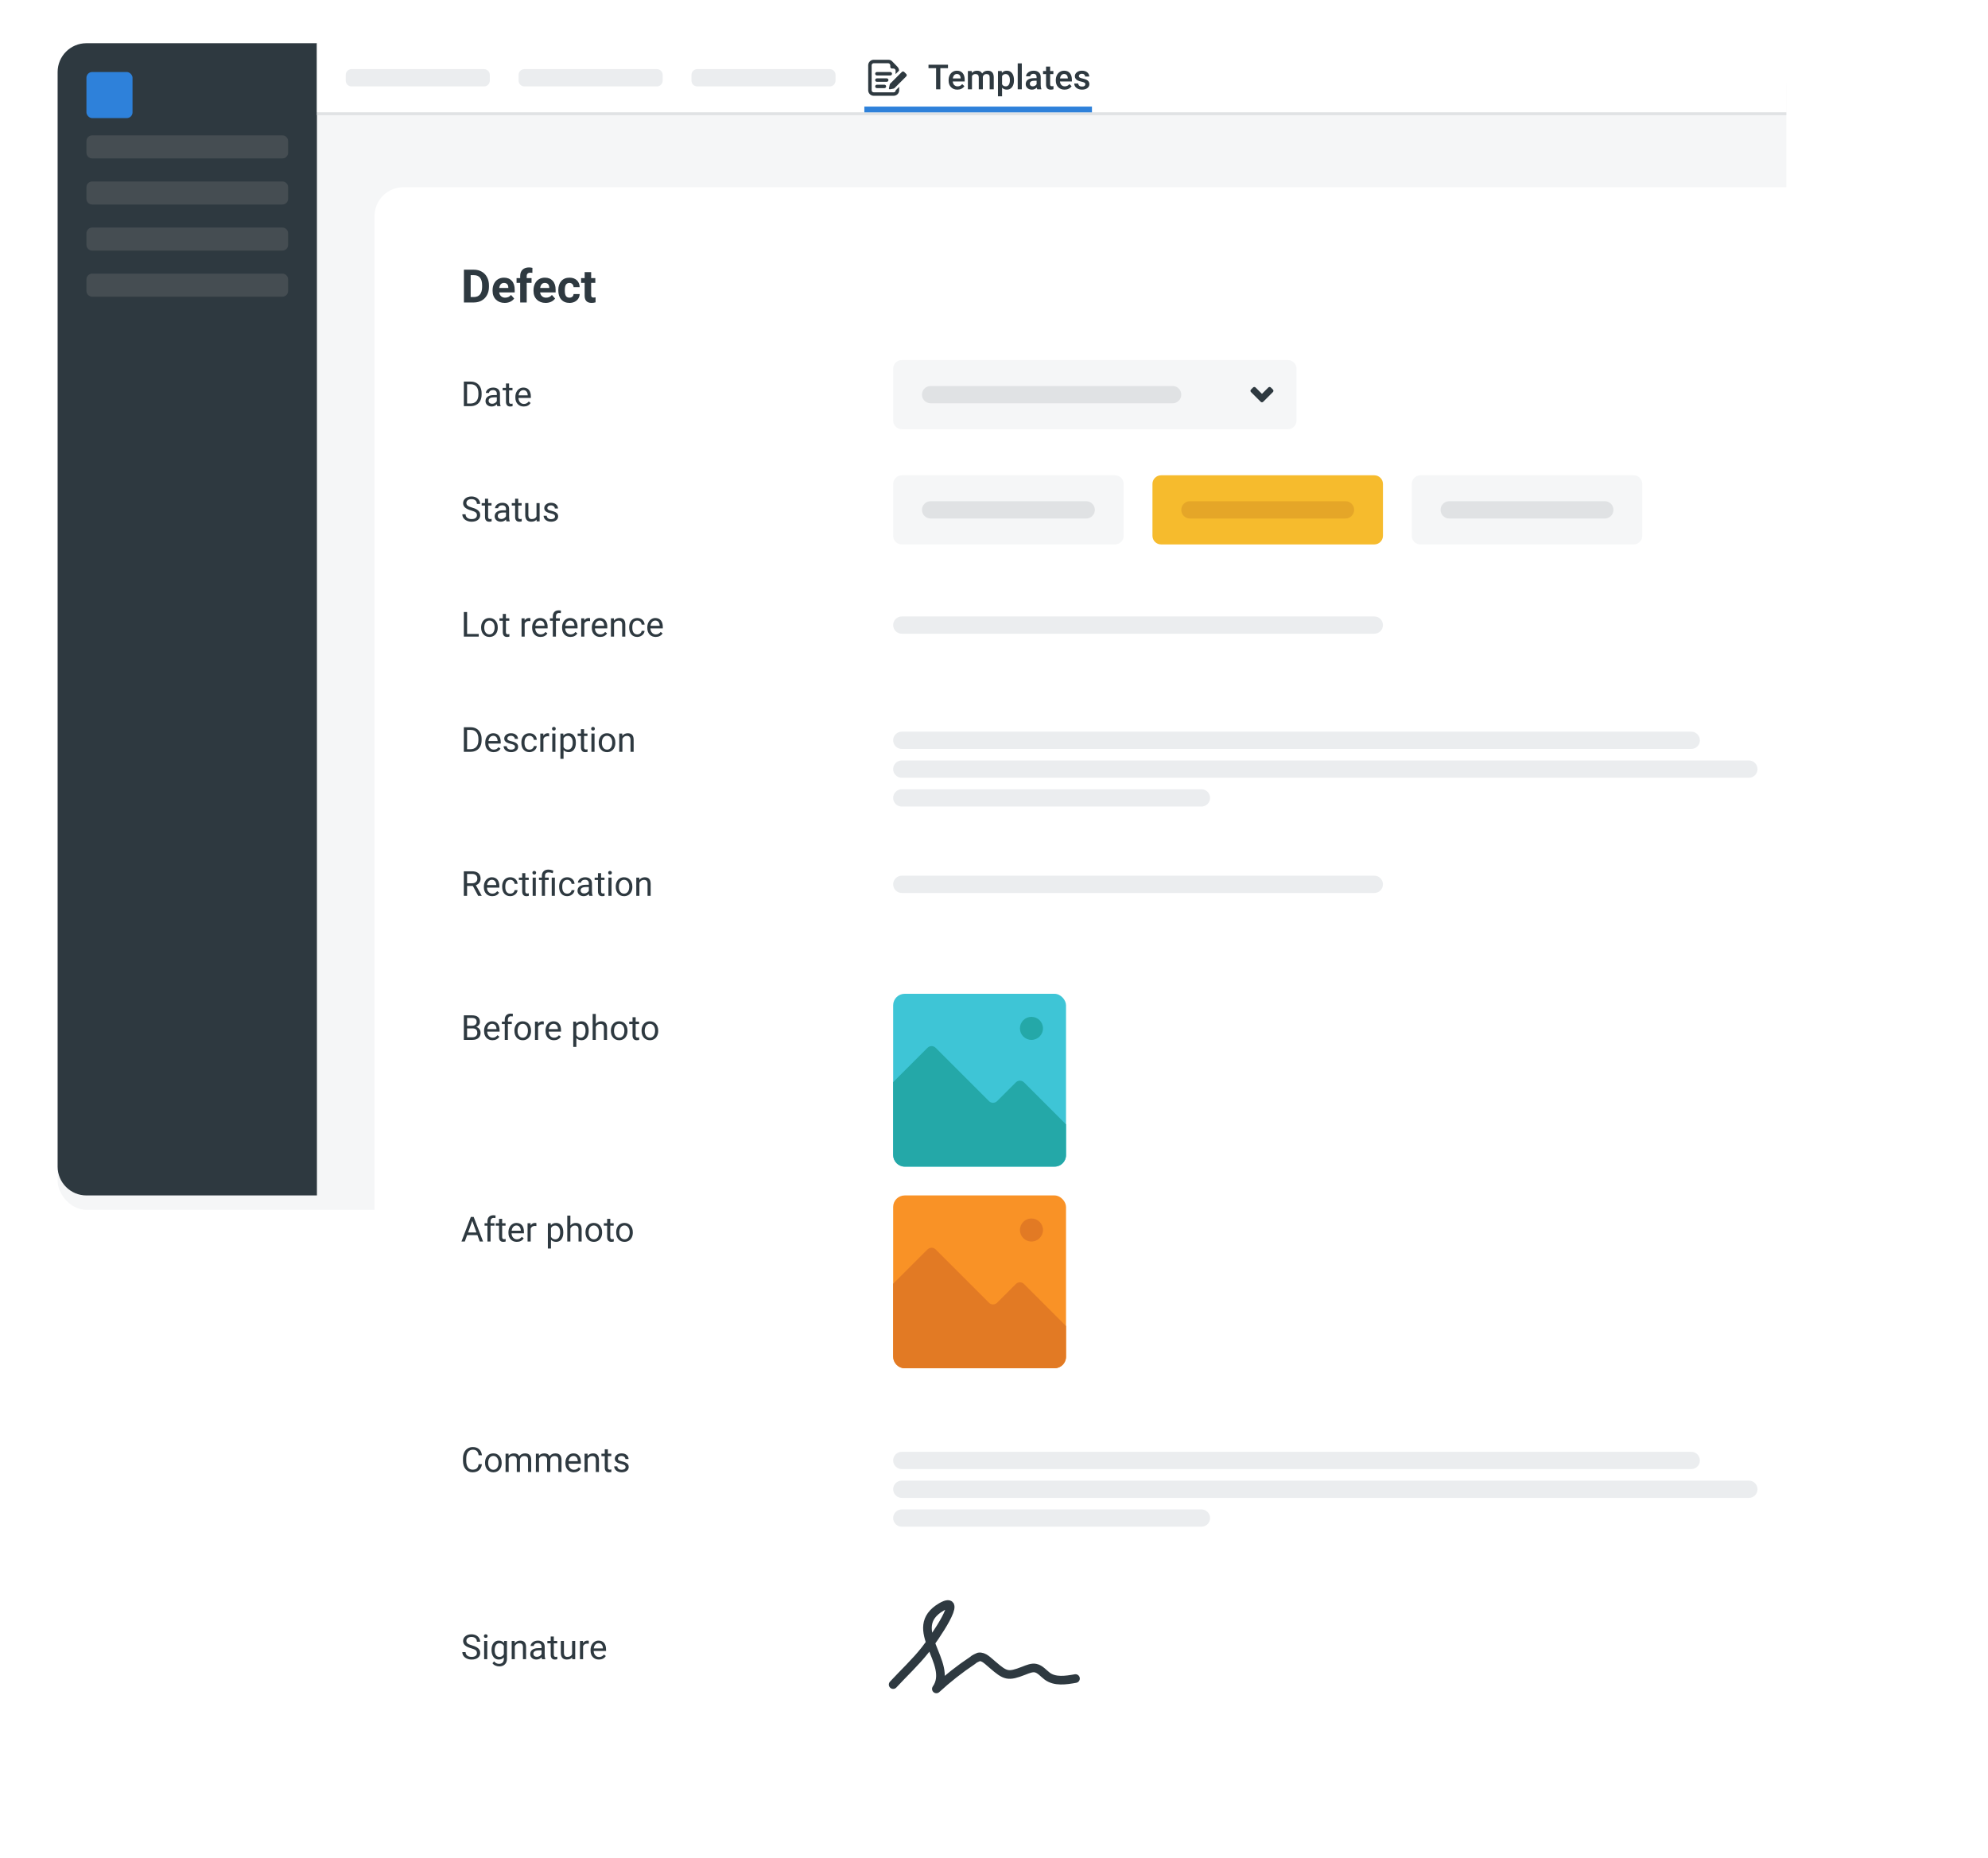 <svg width="690" height="645" viewBox="0 0 690 645" fill="none" xmlns="http://www.w3.org/2000/svg">
<rect width="690" height="645" fill="white"/>
<g filter="url(#filter0_d)">
<rect x="20" y="15" width="600" height="400" rx="10" fill="#F5F6F7"/>
</g>
<path d="M20 25C20 19.477 24.477 15 30 15H110V415H30C24.477 415 20 410.523 20 405V25Z" fill="#2E3940"/>
<path d="M110 39H620V25C620 19.477 615.523 15 610 15H110V39Z" fill="white"/>
<rect width="510" height="1" transform="matrix(-1 0 0 1 620 39)" fill="#E0E2E4"/>
<rect x="30" y="25" width="16" height="16" rx="2" fill="#2E81DA"/>
<path d="M30 49C30 47.895 30.895 47 32 47H98C99.105 47 100 47.895 100 49V53C100 54.105 99.105 55 98 55H32C30.895 55 30 54.105 30 53V49Z" fill="#454D52"/>
<path d="M30 81C30 79.895 30.895 79 32 79H98C99.105 79 100 79.895 100 81V85C100 86.105 99.105 87 98 87H32C30.895 87 30 86.105 30 85V81Z" fill="#454D52"/>
<path d="M30 97C30 95.895 30.895 95 32 95H98C99.105 95 100 95.895 100 97V101C100 102.105 99.105 103 98 103H32C30.895 103 30 102.105 30 101V97Z" fill="#454D52"/>
<path d="M30 65C30 63.895 30.895 63 32 63H98C99.105 63 100 63.895 100 65V69C100 70.105 99.105 71 98 71H32C30.895 71 30 70.105 30 69V65Z" fill="#454D52"/>
<path d="M120 26C120 24.895 120.895 24 122 24H168C169.105 24 170 24.895 170 26V28C170 29.105 169.105 30 168 30H122C120.895 30 120 29.105 120 28V26Z" fill="#EBEDEF"/>
<path d="M180 26C180 24.895 180.895 24 182 24H228C229.105 24 230 24.895 230 26V28C230 29.105 229.105 30 228 30H182C180.895 30 180 29.105 180 28V26Z" fill="#EBEDEF"/>
<path d="M240 26C240 24.895 240.895 24 242 24H288C289.105 24 290 24.895 290 26V28C290 29.105 289.105 30 288 30H242C240.895 30 240 29.105 240 28V26Z" fill="#EBEDEF"/>
<path d="M329.031 23.664H326.371V31H324.9V23.664H322.264V22.469H329.031V23.664Z" fill="#2E3940"/>
<path d="M332.283 31.117C331.381 31.117 330.648 30.834 330.086 30.268C329.527 29.697 329.248 28.939 329.248 27.994V27.818C329.248 27.186 329.369 26.621 329.611 26.125C329.857 25.625 330.201 25.236 330.643 24.959C331.084 24.682 331.576 24.543 332.119 24.543C332.982 24.543 333.648 24.818 334.117 25.369C334.59 25.92 334.826 26.699 334.826 27.707V28.281H330.684C330.727 28.805 330.9 29.219 331.205 29.523C331.514 29.828 331.9 29.98 332.365 29.98C333.018 29.98 333.549 29.717 333.959 29.189L334.727 29.922C334.473 30.301 334.133 30.596 333.707 30.807C333.285 31.014 332.811 31.117 332.283 31.117ZM332.113 25.686C331.723 25.686 331.406 25.822 331.164 26.096C330.926 26.369 330.773 26.75 330.707 27.238H333.42V27.133C333.389 26.656 333.262 26.297 333.039 26.055C332.816 25.809 332.508 25.686 332.113 25.686Z" fill="#2E3940"/>
<path d="M337.275 24.66L337.316 25.322C337.762 24.803 338.371 24.543 339.145 24.543C339.992 24.543 340.572 24.867 340.885 25.516C341.346 24.867 341.994 24.543 342.83 24.543C343.529 24.543 344.049 24.736 344.389 25.123C344.732 25.51 344.908 26.08 344.916 26.834V31H343.492V26.875C343.492 26.473 343.404 26.178 343.229 25.99C343.053 25.803 342.762 25.709 342.355 25.709C342.031 25.709 341.766 25.797 341.559 25.973C341.355 26.145 341.213 26.371 341.131 26.652L341.137 31H339.713V26.828C339.693 26.082 339.312 25.709 338.57 25.709C338 25.709 337.596 25.941 337.357 26.406V31H335.934V24.66H337.275Z" fill="#2E3940"/>
<path d="M351.93 27.895C351.93 28.875 351.707 29.658 351.262 30.244C350.816 30.826 350.219 31.117 349.469 31.117C348.773 31.117 348.217 30.889 347.799 30.432V33.438H346.375V24.66H347.688L347.746 25.305C348.164 24.797 348.732 24.543 349.451 24.543C350.225 24.543 350.83 24.832 351.268 25.41C351.709 25.984 351.93 26.783 351.93 27.807V27.895ZM350.512 27.771C350.512 27.139 350.385 26.637 350.131 26.266C349.881 25.895 349.521 25.709 349.053 25.709C348.471 25.709 348.053 25.949 347.799 26.43V29.242C348.057 29.734 348.479 29.98 349.064 29.98C349.518 29.98 349.871 29.799 350.125 29.436C350.383 29.068 350.512 28.514 350.512 27.771Z" fill="#2E3940"/>
<path d="M354.654 31H353.23V22H354.654V31Z" fill="#2E3940"/>
<path d="M359.998 31C359.936 30.879 359.881 30.682 359.834 30.408C359.381 30.881 358.826 31.117 358.17 31.117C357.533 31.117 357.014 30.936 356.611 30.572C356.209 30.209 356.008 29.76 356.008 29.225C356.008 28.549 356.258 28.031 356.758 27.672C357.262 27.309 357.98 27.127 358.914 27.127H359.787V26.711C359.787 26.383 359.695 26.121 359.512 25.926C359.328 25.727 359.049 25.627 358.674 25.627C358.35 25.627 358.084 25.709 357.877 25.873C357.67 26.033 357.566 26.238 357.566 26.488H356.143C356.143 26.141 356.258 25.816 356.488 25.516C356.719 25.211 357.031 24.973 357.426 24.801C357.824 24.629 358.268 24.543 358.756 24.543C359.498 24.543 360.09 24.73 360.531 25.105C360.973 25.477 361.199 26 361.211 26.676V29.535C361.211 30.105 361.291 30.561 361.451 30.9V31H359.998ZM358.434 29.975C358.715 29.975 358.979 29.906 359.225 29.77C359.475 29.633 359.662 29.449 359.787 29.219V28.023H359.02C358.492 28.023 358.096 28.115 357.83 28.299C357.564 28.482 357.432 28.742 357.432 29.078C357.432 29.352 357.521 29.57 357.701 29.734C357.885 29.895 358.129 29.975 358.434 29.975Z" fill="#2E3940"/>
<path d="M364.486 23.119V24.66H365.605V25.715H364.486V29.254C364.486 29.496 364.533 29.672 364.627 29.781C364.725 29.887 364.896 29.939 365.143 29.939C365.307 29.939 365.473 29.92 365.641 29.881V30.982C365.316 31.072 365.004 31.117 364.703 31.117C363.609 31.117 363.062 30.514 363.062 29.307V25.715H362.02V24.66H363.062V23.119H364.486Z" fill="#2E3940"/>
<path d="M369.49 31.117C368.588 31.117 367.855 30.834 367.293 30.268C366.734 29.697 366.455 28.939 366.455 27.994V27.818C366.455 27.186 366.576 26.621 366.818 26.125C367.064 25.625 367.408 25.236 367.85 24.959C368.291 24.682 368.783 24.543 369.326 24.543C370.189 24.543 370.855 24.818 371.324 25.369C371.797 25.92 372.033 26.699 372.033 27.707V28.281H367.891C367.934 28.805 368.107 29.219 368.412 29.523C368.721 29.828 369.107 29.98 369.572 29.98C370.225 29.98 370.756 29.717 371.166 29.189L371.934 29.922C371.68 30.301 371.34 30.596 370.914 30.807C370.492 31.014 370.018 31.117 369.49 31.117ZM369.32 25.686C368.93 25.686 368.613 25.822 368.371 26.096C368.133 26.369 367.98 26.75 367.914 27.238H370.627V27.133C370.596 26.656 370.469 26.297 370.246 26.055C370.023 25.809 369.715 25.686 369.32 25.686Z" fill="#2E3940"/>
<path d="M376.697 29.277C376.697 29.023 376.592 28.83 376.381 28.697C376.174 28.564 375.828 28.447 375.344 28.346C374.859 28.244 374.455 28.115 374.131 27.959C373.42 27.615 373.064 27.117 373.064 26.465C373.064 25.918 373.295 25.461 373.756 25.094C374.217 24.727 374.803 24.543 375.514 24.543C376.271 24.543 376.883 24.73 377.348 25.105C377.816 25.48 378.051 25.967 378.051 26.564H376.627C376.627 26.291 376.525 26.064 376.322 25.885C376.119 25.701 375.85 25.609 375.514 25.609C375.201 25.609 374.945 25.682 374.746 25.826C374.551 25.971 374.453 26.164 374.453 26.406C374.453 26.625 374.545 26.795 374.729 26.916C374.912 27.037 375.283 27.16 375.842 27.285C376.4 27.406 376.838 27.553 377.154 27.725C377.475 27.893 377.711 28.096 377.863 28.334C378.02 28.572 378.098 28.861 378.098 29.201C378.098 29.771 377.861 30.234 377.389 30.59C376.916 30.941 376.297 31.117 375.531 31.117C375.012 31.117 374.549 31.023 374.143 30.836C373.736 30.648 373.42 30.391 373.193 30.062C372.967 29.734 372.854 29.381 372.854 29.002H374.236C374.256 29.338 374.383 29.598 374.617 29.781C374.852 29.961 375.162 30.051 375.549 30.051C375.924 30.051 376.209 29.98 376.404 29.84C376.6 29.695 376.697 29.508 376.697 29.277Z" fill="#2E3940"/>
<path d="M300 37H379V39H300V37Z" fill="#2E81DA"/>
<path d="M310.176 32.048H303.248C303.059 32.048 302.878 31.973 302.744 31.84C302.611 31.706 302.536 31.525 302.536 31.336V22.664C302.536 22.475 302.611 22.294 302.744 22.161C302.878 22.027 303.059 21.952 303.248 21.952H308.32C308.412 21.96 308.502 21.986 308.585 22.028C308.667 22.071 308.74 22.129 308.8 22.2C308.933 22.334 309.007 22.515 309.008 22.704V23.24C309.016 23.392 309.082 23.534 309.192 23.638C309.302 23.742 309.448 23.8 309.6 23.8H310.144C310.237 23.801 310.329 23.82 310.414 23.857C310.499 23.895 310.576 23.948 310.64 24.016C310.704 24.08 310.755 24.156 310.79 24.24C310.824 24.324 310.841 24.413 310.84 24.504V25.72L312.04 24.52C312.044 24.052 311.869 23.6 311.552 23.256C311.53 23.225 311.506 23.195 311.48 23.168L309.672 21.312L309.6 21.232C309.258 20.917 308.809 20.745 308.344 20.752H303.248C302.741 20.752 302.255 20.954 301.896 21.312C301.537 21.671 301.336 22.157 301.336 22.664V31.336C301.336 31.843 301.537 32.33 301.896 32.688C302.255 33.047 302.741 33.248 303.248 33.248H310.176C310.683 33.248 311.169 33.047 311.528 32.688C311.886 32.33 312.088 31.843 312.088 31.336V30.136L310.888 31.336C310.888 31.525 310.813 31.706 310.679 31.84C310.546 31.973 310.365 32.048 310.176 32.048Z" fill="#2E3940"/>
<path d="M306.96 30.6H304.36C304.201 30.6 304.048 30.537 303.936 30.425C303.823 30.312 303.76 30.16 303.76 30C303.76 29.841 303.823 29.689 303.936 29.576C304.048 29.464 304.201 29.4 304.36 29.4H306.96C307.119 29.4 307.272 29.464 307.384 29.576C307.497 29.689 307.56 29.841 307.56 30C307.56 30.16 307.497 30.312 307.384 30.425C307.272 30.537 307.119 30.6 306.96 30.6Z" fill="#2E3940"/>
<path d="M307.76 28.4H304.36C304.201 28.4 304.048 28.337 303.936 28.224C303.823 28.112 303.76 27.959 303.76 27.8C303.76 27.641 303.823 27.488 303.936 27.376C304.048 27.263 304.201 27.2 304.36 27.2H307.76C307.919 27.2 308.072 27.263 308.184 27.376C308.297 27.488 308.36 27.641 308.36 27.8C308.36 27.959 308.297 28.112 308.184 28.224C308.072 28.337 307.919 28.4 307.76 28.4Z" fill="#2E3940"/>
<path d="M309.008 26.2H304.36C304.201 26.2 304.048 26.137 303.936 26.024C303.823 25.912 303.76 25.759 303.76 25.6C303.76 25.441 303.823 25.288 303.936 25.176C304.048 25.063 304.201 25 304.36 25H309.008C309.167 25 309.32 25.063 309.432 25.176C309.545 25.288 309.608 25.441 309.608 25.6C309.608 25.759 309.545 25.912 309.432 26.024C309.32 26.137 309.167 26.2 309.008 26.2Z" fill="#2E3940"/>
<path d="M314.496 26.56L310.496 30.56C310.38 30.674 310.232 30.749 310.072 30.776L308.872 30.992C308.826 31.001 308.779 30.998 308.734 30.984C308.689 30.97 308.649 30.946 308.616 30.913C308.583 30.88 308.558 30.839 308.544 30.794C308.53 30.75 308.528 30.702 308.536 30.656L308.8 29.4C308.832 29.24 308.91 29.093 309.024 28.976L313.024 24.976C313.131 24.871 313.274 24.811 313.424 24.811C313.574 24.811 313.718 24.871 313.824 24.976L314.544 25.688C314.604 25.746 314.651 25.815 314.681 25.892C314.711 25.97 314.725 26.052 314.72 26.135C314.716 26.218 314.693 26.299 314.655 26.372C314.616 26.446 314.562 26.51 314.496 26.56Z" fill="#2E3940"/>
<g filter="url(#filter1_d)">
<path d="M130 70C130 64.477 134.477 60 140 60H660C665.523 60 670 64.477 670 70V610C670 615.523 665.523 620 660 620H140C134.477 620 130 615.523 130 610V70Z" fill="white"/>
</g>
<path d="M310 257C310 255.343 311.343 254 313 254H587C588.657 254 590 255.343 590 257C590 258.657 588.657 260 587 260H313C311.343 260 310 258.657 310 257Z" fill="#EBEDEF"/>
<path d="M310 277C310 275.343 311.343 274 313 274H417C418.657 274 420 275.343 420 277C420 278.657 418.657 280 417 280H313C311.343 280 310 278.657 310 277Z" fill="#EBEDEF"/>
<path d="M310 217C310 215.343 311.343 214 313 214H477C478.657 214 480 215.343 480 217C480 218.657 478.657 220 477 220H313C311.343 220 310 218.657 310 217Z" fill="#EBEDEF"/>
<path d="M310 307C310 305.343 311.343 304 313 304H477C478.657 304 480 305.343 480 307C480 308.657 478.657 310 477 310H313C311.343 310 310 308.657 310 307Z" fill="#EBEDEF"/>
<path d="M310 267C310 265.343 311.343 264 313 264H607C608.657 264 610 265.343 610 267C610 268.657 608.657 270 607 270H313C311.343 270 310 268.657 310 267Z" fill="#EBEDEF"/>
<path d="M310 507C310 505.343 311.343 504 313 504H587C588.657 504 590 505.343 590 507C590 508.657 588.657 510 587 510H313C311.343 510 310 508.657 310 507Z" fill="#EBEDEF"/>
<path d="M310 527C310 525.343 311.343 524 313 524H417C418.657 524 420 525.343 420 527C420 528.657 418.657 530 417 530H313C311.343 530 310 528.657 310 527Z" fill="#EBEDEF"/>
<path d="M310 517C310 515.343 311.343 514 313 514H607C608.657 514 610 515.343 610 517C610 518.657 608.657 520 607 520H313C311.343 520 310 518.657 310 517Z" fill="#EBEDEF"/>
<path d="M310 584.811C313.599 580.912 317.797 577.013 321.096 572.815C324.395 568.616 334.892 553.321 326.794 557.82C313.899 565.317 331.293 577.313 324.995 586.31C328.894 582.711 333.092 579.412 337.591 576.413C338.191 575.814 339.09 575.514 339.69 575.214C341.489 574.914 342.989 576.713 344.488 577.913C348.987 581.812 349.887 582.111 355.285 580.012C356.784 579.412 358.284 578.813 359.483 579.112C360.983 579.412 362.183 580.912 363.382 581.812C366.081 583.911 369.98 583.311 373.279 582.711" stroke="#2E3940" stroke-width="3" stroke-miterlimit="10" stroke-linecap="round" stroke-linejoin="round"/>
<rect x="310" y="345" width="60" height="60" rx="4" fill="#3EC5D6"/>
<circle cx="358" cy="357" r="4" fill="#24A8A8"/>
<path d="M321.919 363.747L310 375.666V401C310 403.209 311.791 405 314 405H366C368.209 405 370 403.209 370 401V390.333L355.414 375.747C354.633 374.966 353.367 374.966 352.586 375.747L346.081 382.252C345.3 383.033 344.034 383.033 343.252 382.252L324.748 363.747C323.966 362.966 322.7 362.966 321.919 363.747Z" fill="#24A8A8"/>
<path d="M161.016 105V93.625H164.516C165.516 93.625 166.409 93.852 167.195 94.305C167.987 94.753 168.604 95.393 169.047 96.227C169.49 97.055 169.711 97.997 169.711 99.055V99.578C169.711 100.635 169.492 101.576 169.055 102.398C168.622 103.221 168.01 103.859 167.219 104.312C166.427 104.766 165.534 104.995 164.539 105H161.016ZM163.359 95.523V103.117H164.492C165.409 103.117 166.109 102.818 166.594 102.219C167.078 101.62 167.326 100.763 167.336 99.648V99.047C167.336 97.891 167.096 97.016 166.617 96.422C166.138 95.823 165.438 95.523 164.516 95.523H163.359Z" fill="#2E3940"/>
<path d="M175.164 105.156C173.924 105.156 172.914 104.776 172.133 104.016C171.357 103.255 170.969 102.242 170.969 100.977V100.758C170.969 99.909 171.133 99.151 171.461 98.484C171.789 97.812 172.253 97.297 172.852 96.938C173.456 96.573 174.143 96.391 174.914 96.391C176.07 96.391 176.979 96.755 177.641 97.484C178.307 98.213 178.641 99.247 178.641 100.586V101.508H173.258C173.331 102.06 173.549 102.503 173.914 102.836C174.284 103.169 174.75 103.336 175.312 103.336C176.182 103.336 176.862 103.021 177.352 102.391L178.461 103.633C178.122 104.112 177.664 104.487 177.086 104.758C176.508 105.023 175.867 105.156 175.164 105.156ZM174.906 98.219C174.458 98.219 174.094 98.37 173.812 98.672C173.536 98.974 173.359 99.406 173.281 99.969H176.422V99.789C176.411 99.289 176.276 98.904 176.016 98.633C175.755 98.357 175.385 98.219 174.906 98.219Z" fill="#2E3940"/>
<path d="M180.547 105V98.203H179.289V96.547H180.547V95.828C180.547 94.88 180.818 94.146 181.359 93.625C181.906 93.099 182.669 92.836 183.648 92.836C183.961 92.836 184.344 92.888 184.797 92.992L184.773 94.742C184.586 94.695 184.357 94.672 184.086 94.672C183.237 94.672 182.812 95.07 182.812 95.867V96.547H184.492V98.203H182.812V105H180.547Z" fill="#2E3940"/>
<path d="M189.367 105.156C188.128 105.156 187.117 104.776 186.336 104.016C185.56 103.255 185.172 102.242 185.172 100.977V100.758C185.172 99.909 185.336 99.151 185.664 98.484C185.992 97.812 186.456 97.297 187.055 96.938C187.659 96.573 188.346 96.391 189.117 96.391C190.273 96.391 191.182 96.755 191.844 97.484C192.51 98.213 192.844 99.247 192.844 100.586V101.508H187.461C187.534 102.06 187.753 102.503 188.117 102.836C188.487 103.169 188.953 103.336 189.516 103.336C190.385 103.336 191.065 103.021 191.555 102.391L192.664 103.633C192.326 104.112 191.867 104.487 191.289 104.758C190.711 105.023 190.07 105.156 189.367 105.156ZM189.109 98.219C188.661 98.219 188.297 98.37 188.016 98.672C187.74 98.974 187.562 99.406 187.484 99.969H190.625V99.789C190.615 99.289 190.479 98.904 190.219 98.633C189.958 98.357 189.589 98.219 189.109 98.219Z" fill="#2E3940"/>
<path d="M197.648 103.336C198.065 103.336 198.404 103.221 198.664 102.992C198.924 102.763 199.06 102.458 199.07 102.078H201.188C201.182 102.651 201.026 103.177 200.719 103.656C200.411 104.13 199.99 104.5 199.453 104.766C198.922 105.026 198.333 105.156 197.688 105.156C196.479 105.156 195.526 104.773 194.828 104.008C194.13 103.237 193.781 102.174 193.781 100.82V100.672C193.781 99.37 194.128 98.331 194.82 97.555C195.513 96.779 196.464 96.391 197.672 96.391C198.729 96.391 199.576 96.693 200.211 97.297C200.852 97.896 201.177 98.695 201.188 99.695H199.07C199.06 99.258 198.924 98.904 198.664 98.633C198.404 98.357 198.06 98.219 197.633 98.219C197.107 98.219 196.708 98.412 196.438 98.797C196.172 99.177 196.039 99.797 196.039 100.656V100.891C196.039 101.76 196.172 102.385 196.438 102.766C196.703 103.146 197.107 103.336 197.648 103.336Z" fill="#2E3940"/>
<path d="M205.18 94.469V96.547H206.625V98.203H205.18V102.422C205.18 102.734 205.24 102.958 205.359 103.094C205.479 103.229 205.708 103.297 206.047 103.297C206.297 103.297 206.518 103.279 206.711 103.242V104.953C206.268 105.089 205.812 105.156 205.344 105.156C203.76 105.156 202.953 104.357 202.922 102.758V98.203H201.688V96.547H202.922V94.469H205.18Z" fill="#2E3940"/>
<path d="M160.99 141V132.469H163.398C164.141 132.469 164.797 132.633 165.367 132.961C165.938 133.289 166.377 133.756 166.686 134.361C166.998 134.967 167.156 135.662 167.16 136.447V136.992C167.16 137.797 167.004 138.502 166.691 139.107C166.383 139.713 165.939 140.178 165.361 140.502C164.787 140.826 164.117 140.992 163.352 141H160.99ZM162.115 133.395V140.08H163.299C164.166 140.08 164.84 139.811 165.32 139.271C165.805 138.732 166.047 137.965 166.047 136.969V136.471C166.047 135.502 165.818 134.75 165.361 134.215C164.908 133.676 164.264 133.402 163.428 133.395H162.115Z" fill="#2E3940"/>
<path d="M172.609 141C172.547 140.875 172.496 140.652 172.457 140.332C171.953 140.855 171.352 141.117 170.652 141.117C170.027 141.117 169.514 140.941 169.111 140.59C168.713 140.234 168.514 139.785 168.514 139.242C168.514 138.582 168.764 138.07 169.264 137.707C169.768 137.34 170.475 137.156 171.385 137.156H172.439V136.658C172.439 136.279 172.326 135.979 172.1 135.756C171.873 135.529 171.539 135.416 171.098 135.416C170.711 135.416 170.387 135.514 170.125 135.709C169.863 135.904 169.732 136.141 169.732 136.418H168.643C168.643 136.102 168.754 135.797 168.977 135.504C169.203 135.207 169.508 134.973 169.891 134.801C170.277 134.629 170.701 134.543 171.162 134.543C171.893 134.543 172.465 134.727 172.879 135.094C173.293 135.457 173.508 135.959 173.523 136.6V139.518C173.523 140.1 173.598 140.562 173.746 140.906V141H172.609ZM170.811 140.174C171.15 140.174 171.473 140.086 171.777 139.91C172.082 139.734 172.303 139.506 172.439 139.225V137.924H171.59C170.262 137.924 169.598 138.312 169.598 139.09C169.598 139.43 169.711 139.695 169.938 139.887C170.164 140.078 170.455 140.174 170.811 140.174Z" fill="#2E3940"/>
<path d="M176.693 133.125V134.66H177.877V135.498H176.693V139.43C176.693 139.684 176.746 139.875 176.852 140.004C176.957 140.129 177.137 140.191 177.391 140.191C177.516 140.191 177.688 140.168 177.906 140.121V141C177.621 141.078 177.344 141.117 177.074 141.117C176.59 141.117 176.225 140.971 175.979 140.678C175.732 140.385 175.609 139.969 175.609 139.43V135.498H174.455V134.66H175.609V133.125H176.693Z" fill="#2E3940"/>
<path d="M181.779 141.117C180.92 141.117 180.221 140.836 179.682 140.273C179.143 139.707 178.873 138.951 178.873 138.006V137.807C178.873 137.178 178.992 136.617 179.23 136.125C179.473 135.629 179.809 135.242 180.238 134.965C180.672 134.684 181.141 134.543 181.645 134.543C182.469 134.543 183.109 134.814 183.566 135.357C184.023 135.9 184.252 136.678 184.252 137.689V138.141H179.957C179.973 138.766 180.154 139.271 180.502 139.658C180.854 140.041 181.299 140.232 181.838 140.232C182.221 140.232 182.545 140.154 182.811 139.998C183.076 139.842 183.309 139.635 183.508 139.377L184.17 139.893C183.639 140.709 182.842 141.117 181.779 141.117ZM181.645 135.434C181.207 135.434 180.84 135.594 180.543 135.914C180.246 136.23 180.062 136.676 179.992 137.25H183.168V137.168C183.137 136.617 182.988 136.191 182.723 135.891C182.457 135.586 182.098 135.434 181.645 135.434Z" fill="#2E3940"/>
<path d="M163.504 177.197C162.539 176.92 161.836 176.58 161.395 176.178C160.957 175.771 160.738 175.271 160.738 174.678C160.738 174.006 161.006 173.451 161.541 173.014C162.08 172.572 162.779 172.352 163.639 172.352C164.225 172.352 164.746 172.465 165.203 172.691C165.664 172.918 166.02 173.23 166.27 173.629C166.523 174.027 166.65 174.463 166.65 174.936H165.52C165.52 174.42 165.355 174.016 165.027 173.723C164.699 173.426 164.236 173.277 163.639 173.277C163.084 173.277 162.65 173.4 162.338 173.646C162.029 173.889 161.875 174.227 161.875 174.66C161.875 175.008 162.021 175.303 162.314 175.545C162.611 175.783 163.113 176.002 163.82 176.201C164.531 176.4 165.086 176.621 165.484 176.863C165.887 177.102 166.184 177.381 166.375 177.701C166.57 178.021 166.668 178.398 166.668 178.832C166.668 179.523 166.398 180.078 165.859 180.496C165.32 180.91 164.6 181.117 163.697 181.117C163.111 181.117 162.564 181.006 162.057 180.783C161.549 180.557 161.156 180.248 160.879 179.857C160.605 179.467 160.469 179.023 160.469 178.527H161.6C161.6 179.043 161.789 179.451 162.168 179.752C162.551 180.049 163.061 180.197 163.697 180.197C164.291 180.197 164.746 180.076 165.062 179.834C165.379 179.592 165.537 179.262 165.537 178.844C165.537 178.426 165.391 178.104 165.098 177.877C164.805 177.646 164.273 177.42 163.504 177.197Z" fill="#2E3940"/>
<path d="M169.416 173.125V174.66H170.6V175.498H169.416V179.43C169.416 179.684 169.469 179.875 169.574 180.004C169.68 180.129 169.859 180.191 170.113 180.191C170.238 180.191 170.41 180.168 170.629 180.121V181C170.344 181.078 170.066 181.117 169.797 181.117C169.312 181.117 168.947 180.971 168.701 180.678C168.455 180.385 168.332 179.969 168.332 179.43V175.498H167.178V174.66H168.332V173.125H169.416Z" fill="#2E3940"/>
<path d="M175.785 181C175.723 180.875 175.672 180.652 175.633 180.332C175.129 180.855 174.527 181.117 173.828 181.117C173.203 181.117 172.689 180.941 172.287 180.59C171.889 180.234 171.689 179.785 171.689 179.242C171.689 178.582 171.939 178.07 172.439 177.707C172.943 177.34 173.65 177.156 174.561 177.156H175.615V176.658C175.615 176.279 175.502 175.979 175.275 175.756C175.049 175.529 174.715 175.416 174.273 175.416C173.887 175.416 173.562 175.514 173.301 175.709C173.039 175.904 172.908 176.141 172.908 176.418H171.818C171.818 176.102 171.93 175.797 172.152 175.504C172.379 175.207 172.684 174.973 173.066 174.801C173.453 174.629 173.877 174.543 174.338 174.543C175.068 174.543 175.641 174.727 176.055 175.094C176.469 175.457 176.684 175.959 176.699 176.6V179.518C176.699 180.1 176.773 180.562 176.922 180.906V181H175.785ZM173.986 180.174C174.326 180.174 174.648 180.086 174.953 179.91C175.258 179.734 175.479 179.506 175.615 179.225V177.924H174.766C173.438 177.924 172.773 178.312 172.773 179.09C172.773 179.43 172.887 179.695 173.113 179.887C173.34 180.078 173.631 180.174 173.986 180.174Z" fill="#2E3940"/>
<path d="M179.869 173.125V174.66H181.053V175.498H179.869V179.43C179.869 179.684 179.922 179.875 180.027 180.004C180.133 180.129 180.312 180.191 180.566 180.191C180.691 180.191 180.863 180.168 181.082 180.121V181C180.797 181.078 180.52 181.117 180.25 181.117C179.766 181.117 179.4 180.971 179.154 180.678C178.908 180.385 178.785 179.969 178.785 179.43V175.498H177.631V174.66H178.785V173.125H179.869Z" fill="#2E3940"/>
<path d="M186.238 180.373C185.816 180.869 185.197 181.117 184.381 181.117C183.705 181.117 183.189 180.922 182.834 180.531C182.482 180.137 182.305 179.555 182.301 178.785V174.66H183.385V178.756C183.385 179.717 183.775 180.197 184.557 180.197C185.385 180.197 185.936 179.889 186.209 179.271V174.66H187.293V181H186.262L186.238 180.373Z" fill="#2E3940"/>
<path d="M192.637 179.318C192.637 179.025 192.525 178.799 192.303 178.639C192.084 178.475 191.699 178.334 191.148 178.217C190.602 178.1 190.166 177.959 189.842 177.795C189.521 177.631 189.283 177.436 189.127 177.209C188.975 176.982 188.898 176.713 188.898 176.4C188.898 175.881 189.117 175.441 189.555 175.082C189.996 174.723 190.559 174.543 191.242 174.543C191.961 174.543 192.543 174.729 192.988 175.1C193.438 175.471 193.662 175.945 193.662 176.523H192.572C192.572 176.227 192.445 175.971 192.191 175.756C191.941 175.541 191.625 175.434 191.242 175.434C190.848 175.434 190.539 175.52 190.316 175.691C190.094 175.863 189.982 176.088 189.982 176.365C189.982 176.627 190.086 176.824 190.293 176.957C190.5 177.09 190.873 177.217 191.412 177.338C191.955 177.459 192.395 177.604 192.73 177.771C193.066 177.939 193.314 178.143 193.475 178.381C193.639 178.615 193.721 178.902 193.721 179.242C193.721 179.809 193.494 180.264 193.041 180.607C192.588 180.947 192 181.117 191.277 181.117C190.77 181.117 190.32 181.027 189.93 180.848C189.539 180.668 189.232 180.418 189.01 180.098C188.791 179.773 188.682 179.424 188.682 179.049H189.766C189.785 179.412 189.93 179.701 190.199 179.916C190.473 180.127 190.832 180.232 191.277 180.232C191.688 180.232 192.016 180.15 192.262 179.986C192.512 179.818 192.637 179.596 192.637 179.318Z" fill="#2E3940"/>
<path d="M162.121 220.08H166.164V221H160.99V212.469H162.121V220.08Z" fill="#2E3940"/>
<path d="M166.99 217.771C166.99 217.15 167.111 216.592 167.354 216.096C167.6 215.6 167.939 215.217 168.373 214.947C168.811 214.678 169.309 214.543 169.867 214.543C170.73 214.543 171.428 214.842 171.959 215.439C172.494 216.037 172.762 216.832 172.762 217.824V217.9C172.762 218.518 172.643 219.072 172.404 219.564C172.17 220.053 171.832 220.434 171.391 220.707C170.953 220.98 170.449 221.117 169.879 221.117C169.02 221.117 168.322 220.818 167.787 220.221C167.256 219.623 166.99 218.832 166.99 217.848V217.771ZM168.08 217.9C168.08 218.604 168.242 219.168 168.566 219.594C168.895 220.02 169.332 220.232 169.879 220.232C170.43 220.232 170.867 220.018 171.191 219.588C171.516 219.154 171.678 218.549 171.678 217.771C171.678 217.076 171.512 216.514 171.18 216.084C170.852 215.65 170.414 215.434 169.867 215.434C169.332 215.434 168.9 215.646 168.572 216.072C168.244 216.498 168.08 217.107 168.08 217.9Z" fill="#2E3940"/>
<path d="M175.592 213.125V214.66H176.775V215.498H175.592V219.43C175.592 219.684 175.645 219.875 175.75 220.004C175.855 220.129 176.035 220.191 176.289 220.191C176.414 220.191 176.586 220.168 176.805 220.121V221C176.52 221.078 176.242 221.117 175.973 221.117C175.488 221.117 175.123 220.971 174.877 220.678C174.631 220.385 174.508 219.969 174.508 219.43V215.498H173.354V214.66H174.508V213.125H175.592Z" fill="#2E3940"/>
<path d="M184.088 215.633C183.924 215.605 183.746 215.592 183.555 215.592C182.844 215.592 182.361 215.895 182.107 216.5V221H181.023V214.66H182.078L182.096 215.393C182.451 214.826 182.955 214.543 183.607 214.543C183.818 214.543 183.979 214.57 184.088 214.625V215.633Z" fill="#2E3940"/>
<path d="M187.604 221.117C186.744 221.117 186.045 220.836 185.506 220.273C184.967 219.707 184.697 218.951 184.697 218.006V217.807C184.697 217.178 184.816 216.617 185.055 216.125C185.297 215.629 185.633 215.242 186.062 214.965C186.496 214.684 186.965 214.543 187.469 214.543C188.293 214.543 188.934 214.814 189.391 215.357C189.848 215.9 190.076 216.678 190.076 217.689V218.141H185.781C185.797 218.766 185.979 219.271 186.326 219.658C186.678 220.041 187.123 220.232 187.662 220.232C188.045 220.232 188.369 220.154 188.635 219.998C188.9 219.842 189.133 219.635 189.332 219.377L189.994 219.893C189.463 220.709 188.666 221.117 187.604 221.117ZM187.469 215.434C187.031 215.434 186.664 215.594 186.367 215.914C186.07 216.23 185.887 216.676 185.816 217.25H188.992V217.168C188.961 216.617 188.812 216.191 188.547 215.891C188.281 215.586 187.922 215.434 187.469 215.434Z" fill="#2E3940"/>
<path d="M191.869 221V215.498H190.867V214.66H191.869V214.01C191.869 213.33 192.051 212.805 192.414 212.434C192.777 212.062 193.291 211.877 193.955 211.877C194.205 211.877 194.453 211.91 194.699 211.977L194.641 212.855C194.457 212.82 194.262 212.803 194.055 212.803C193.703 212.803 193.432 212.906 193.24 213.113C193.049 213.316 192.953 213.609 192.953 213.992V214.66H194.307V215.498H192.953V221H191.869Z" fill="#2E3940"/>
<path d="M197.998 221.117C197.139 221.117 196.439 220.836 195.9 220.273C195.361 219.707 195.092 218.951 195.092 218.006V217.807C195.092 217.178 195.211 216.617 195.449 216.125C195.691 215.629 196.027 215.242 196.457 214.965C196.891 214.684 197.359 214.543 197.863 214.543C198.688 214.543 199.328 214.814 199.785 215.357C200.242 215.9 200.471 216.678 200.471 217.689V218.141H196.176C196.191 218.766 196.373 219.271 196.721 219.658C197.072 220.041 197.518 220.232 198.057 220.232C198.439 220.232 198.764 220.154 199.029 219.998C199.295 219.842 199.527 219.635 199.727 219.377L200.389 219.893C199.857 220.709 199.061 221.117 197.998 221.117ZM197.863 215.434C197.426 215.434 197.059 215.594 196.762 215.914C196.465 216.23 196.281 216.676 196.211 217.25H199.387V217.168C199.355 216.617 199.207 216.191 198.941 215.891C198.676 215.586 198.316 215.434 197.863 215.434Z" fill="#2E3940"/>
<path d="M204.795 215.633C204.631 215.605 204.453 215.592 204.262 215.592C203.551 215.592 203.068 215.895 202.814 216.5V221H201.73V214.66H202.785L202.803 215.393C203.158 214.826 203.662 214.543 204.314 214.543C204.525 214.543 204.686 214.57 204.795 214.625V215.633Z" fill="#2E3940"/>
<path d="M208.311 221.117C207.451 221.117 206.752 220.836 206.213 220.273C205.674 219.707 205.404 218.951 205.404 218.006V217.807C205.404 217.178 205.523 216.617 205.762 216.125C206.004 215.629 206.34 215.242 206.77 214.965C207.203 214.684 207.672 214.543 208.176 214.543C209 214.543 209.641 214.814 210.098 215.357C210.555 215.9 210.783 216.678 210.783 217.689V218.141H206.488C206.504 218.766 206.686 219.271 207.033 219.658C207.385 220.041 207.83 220.232 208.369 220.232C208.752 220.232 209.076 220.154 209.342 219.998C209.607 219.842 209.84 219.635 210.039 219.377L210.701 219.893C210.17 220.709 209.373 221.117 208.311 221.117ZM208.176 215.434C207.738 215.434 207.371 215.594 207.074 215.914C206.777 216.23 206.594 216.676 206.523 217.25H209.699V217.168C209.668 216.617 209.52 216.191 209.254 215.891C208.988 215.586 208.629 215.434 208.176 215.434Z" fill="#2E3940"/>
<path d="M213.068 214.66L213.104 215.457C213.588 214.848 214.221 214.543 215.002 214.543C216.342 214.543 217.018 215.299 217.029 216.811V221H215.945V216.805C215.941 216.348 215.836 216.01 215.629 215.791C215.426 215.572 215.107 215.463 214.674 215.463C214.322 215.463 214.014 215.557 213.748 215.744C213.482 215.932 213.275 216.178 213.127 216.482V221H212.043V214.66H213.068Z" fill="#2E3940"/>
<path d="M221.207 220.232C221.594 220.232 221.932 220.115 222.221 219.881C222.51 219.646 222.67 219.354 222.701 219.002H223.727C223.707 219.365 223.582 219.711 223.352 220.039C223.121 220.367 222.812 220.629 222.426 220.824C222.043 221.02 221.637 221.117 221.207 221.117C220.344 221.117 219.656 220.83 219.145 220.256C218.637 219.678 218.383 218.889 218.383 217.889V217.707C218.383 217.09 218.496 216.541 218.723 216.061C218.949 215.58 219.273 215.207 219.695 214.941C220.121 214.676 220.623 214.543 221.201 214.543C221.912 214.543 222.502 214.756 222.971 215.182C223.443 215.607 223.695 216.16 223.727 216.84H222.701C222.67 216.43 222.514 216.094 222.232 215.832C221.955 215.566 221.611 215.434 221.201 215.434C220.65 215.434 220.223 215.633 219.918 216.031C219.617 216.426 219.467 216.998 219.467 217.748V217.953C219.467 218.684 219.617 219.246 219.918 219.641C220.219 220.035 220.648 220.232 221.207 220.232Z" fill="#2E3940"/>
<path d="M227.576 221.117C226.717 221.117 226.018 220.836 225.479 220.273C224.939 219.707 224.67 218.951 224.67 218.006V217.807C224.67 217.178 224.789 216.617 225.027 216.125C225.27 215.629 225.605 215.242 226.035 214.965C226.469 214.684 226.938 214.543 227.441 214.543C228.266 214.543 228.906 214.814 229.363 215.357C229.82 215.9 230.049 216.678 230.049 217.689V218.141H225.754C225.77 218.766 225.951 219.271 226.299 219.658C226.65 220.041 227.096 220.232 227.635 220.232C228.018 220.232 228.342 220.154 228.607 219.998C228.873 219.842 229.105 219.635 229.305 219.377L229.967 219.893C229.436 220.709 228.639 221.117 227.576 221.117ZM227.441 215.434C227.004 215.434 226.637 215.594 226.34 215.914C226.043 216.23 225.859 216.676 225.789 217.25H228.965V217.168C228.934 216.617 228.785 216.191 228.52 215.891C228.254 215.586 227.895 215.434 227.441 215.434Z" fill="#2E3940"/>
<path d="M160.99 261V252.469H163.398C164.141 252.469 164.797 252.633 165.367 252.961C165.938 253.289 166.377 253.756 166.686 254.361C166.998 254.967 167.156 255.662 167.16 256.447V256.992C167.16 257.797 167.004 258.502 166.691 259.107C166.383 259.713 165.939 260.178 165.361 260.502C164.787 260.826 164.117 260.992 163.352 261H160.99ZM162.115 253.395V260.08H163.299C164.166 260.08 164.84 259.811 165.32 259.271C165.805 258.732 166.047 257.965 166.047 256.969V256.471C166.047 255.502 165.818 254.75 165.361 254.215C164.908 253.676 164.264 253.402 163.428 253.395H162.115Z" fill="#2E3940"/>
<path d="M171.326 261.117C170.467 261.117 169.768 260.836 169.229 260.273C168.689 259.707 168.42 258.951 168.42 258.006V257.807C168.42 257.178 168.539 256.617 168.777 256.125C169.02 255.629 169.355 255.242 169.785 254.965C170.219 254.684 170.688 254.543 171.191 254.543C172.016 254.543 172.656 254.814 173.113 255.357C173.57 255.9 173.799 256.678 173.799 257.689V258.141H169.504C169.52 258.766 169.701 259.271 170.049 259.658C170.4 260.041 170.846 260.232 171.385 260.232C171.768 260.232 172.092 260.154 172.357 259.998C172.623 259.842 172.855 259.635 173.055 259.377L173.717 259.893C173.186 260.709 172.389 261.117 171.326 261.117ZM171.191 255.434C170.754 255.434 170.387 255.594 170.09 255.914C169.793 256.23 169.609 256.676 169.539 257.25H172.715V257.168C172.684 256.617 172.535 256.191 172.27 255.891C172.004 255.586 171.645 255.434 171.191 255.434Z" fill="#2E3940"/>
<path d="M178.75 259.318C178.75 259.025 178.639 258.799 178.416 258.639C178.197 258.475 177.812 258.334 177.262 258.217C176.715 258.1 176.279 257.959 175.955 257.795C175.635 257.631 175.396 257.436 175.24 257.209C175.088 256.982 175.012 256.713 175.012 256.4C175.012 255.881 175.23 255.441 175.668 255.082C176.109 254.723 176.672 254.543 177.355 254.543C178.074 254.543 178.656 254.729 179.102 255.1C179.551 255.471 179.775 255.945 179.775 256.523H178.686C178.686 256.227 178.559 255.971 178.305 255.756C178.055 255.541 177.738 255.434 177.355 255.434C176.961 255.434 176.652 255.52 176.43 255.691C176.207 255.863 176.096 256.088 176.096 256.365C176.096 256.627 176.199 256.824 176.406 256.957C176.613 257.09 176.986 257.217 177.525 257.338C178.068 257.459 178.508 257.604 178.844 257.771C179.18 257.939 179.428 258.143 179.588 258.381C179.752 258.615 179.834 258.902 179.834 259.242C179.834 259.809 179.607 260.264 179.154 260.607C178.701 260.947 178.113 261.117 177.391 261.117C176.883 261.117 176.434 261.027 176.043 260.848C175.652 260.668 175.346 260.418 175.123 260.098C174.904 259.773 174.795 259.424 174.795 259.049H175.879C175.898 259.412 176.043 259.701 176.312 259.916C176.586 260.127 176.945 260.232 177.391 260.232C177.801 260.232 178.129 260.15 178.375 259.986C178.625 259.818 178.75 259.596 178.75 259.318Z" fill="#2E3940"/>
<path d="M183.789 260.232C184.176 260.232 184.514 260.115 184.803 259.881C185.092 259.646 185.252 259.354 185.283 259.002H186.309C186.289 259.365 186.164 259.711 185.934 260.039C185.703 260.367 185.395 260.629 185.008 260.824C184.625 261.02 184.219 261.117 183.789 261.117C182.926 261.117 182.238 260.83 181.727 260.256C181.219 259.678 180.965 258.889 180.965 257.889V257.707C180.965 257.09 181.078 256.541 181.305 256.061C181.531 255.58 181.855 255.207 182.277 254.941C182.703 254.676 183.205 254.543 183.783 254.543C184.494 254.543 185.084 254.756 185.553 255.182C186.025 255.607 186.277 256.16 186.309 256.84H185.283C185.252 256.43 185.096 256.094 184.814 255.832C184.537 255.566 184.193 255.434 183.783 255.434C183.232 255.434 182.805 255.633 182.5 256.031C182.199 256.426 182.049 256.998 182.049 257.748V257.953C182.049 258.684 182.199 259.246 182.5 259.641C182.801 260.035 183.23 260.232 183.789 260.232Z" fill="#2E3940"/>
<path d="M190.592 255.633C190.428 255.605 190.25 255.592 190.059 255.592C189.348 255.592 188.865 255.895 188.611 256.5V261H187.527V254.66H188.582L188.6 255.393C188.955 254.826 189.459 254.543 190.111 254.543C190.322 254.543 190.482 254.57 190.592 254.625V255.633Z" fill="#2E3940"/>
<path d="M192.771 261H191.688V254.66H192.771V261ZM191.6 252.979C191.6 252.803 191.652 252.654 191.758 252.533C191.867 252.412 192.027 252.352 192.238 252.352C192.449 252.352 192.609 252.412 192.719 252.533C192.828 252.654 192.883 252.803 192.883 252.979C192.883 253.154 192.828 253.301 192.719 253.418C192.609 253.535 192.449 253.594 192.238 253.594C192.027 253.594 191.867 253.535 191.758 253.418C191.652 253.301 191.6 253.154 191.6 252.979Z" fill="#2E3940"/>
<path d="M199.867 257.9C199.867 258.865 199.646 259.643 199.205 260.232C198.764 260.822 198.166 261.117 197.412 261.117C196.643 261.117 196.037 260.873 195.596 260.385V263.438H194.512V254.66H195.502L195.555 255.363C195.996 254.816 196.609 254.543 197.395 254.543C198.156 254.543 198.758 254.83 199.199 255.404C199.645 255.979 199.867 256.777 199.867 257.801V257.9ZM198.783 257.777C198.783 257.062 198.631 256.498 198.326 256.084C198.021 255.67 197.604 255.463 197.072 255.463C196.416 255.463 195.924 255.754 195.596 256.336V259.365C195.92 259.943 196.416 260.232 197.084 260.232C197.604 260.232 198.016 260.027 198.32 259.617C198.629 259.203 198.783 258.59 198.783 257.777Z" fill="#2E3940"/>
<path d="M202.721 253.125V254.66H203.904V255.498H202.721V259.43C202.721 259.684 202.773 259.875 202.879 260.004C202.984 260.129 203.164 260.191 203.418 260.191C203.543 260.191 203.715 260.168 203.934 260.121V261C203.648 261.078 203.371 261.117 203.102 261.117C202.617 261.117 202.252 260.971 202.006 260.678C201.76 260.385 201.637 259.969 201.637 259.43V255.498H200.482V254.66H201.637V253.125H202.721Z" fill="#2E3940"/>
<path d="M206.354 261H205.27V254.66H206.354V261ZM205.182 252.979C205.182 252.803 205.234 252.654 205.34 252.533C205.449 252.412 205.609 252.352 205.82 252.352C206.031 252.352 206.191 252.412 206.301 252.533C206.41 252.654 206.465 252.803 206.465 252.979C206.465 253.154 206.41 253.301 206.301 253.418C206.191 253.535 206.031 253.594 205.82 253.594C205.609 253.594 205.449 253.535 205.34 253.418C205.234 253.301 205.182 253.154 205.182 252.979Z" fill="#2E3940"/>
<path d="M207.807 257.771C207.807 257.15 207.928 256.592 208.17 256.096C208.416 255.6 208.756 255.217 209.189 254.947C209.627 254.678 210.125 254.543 210.684 254.543C211.547 254.543 212.244 254.842 212.775 255.439C213.311 256.037 213.578 256.832 213.578 257.824V257.9C213.578 258.518 213.459 259.072 213.221 259.564C212.986 260.053 212.648 260.434 212.207 260.707C211.77 260.98 211.266 261.117 210.695 261.117C209.836 261.117 209.139 260.818 208.604 260.221C208.072 259.623 207.807 258.832 207.807 257.848V257.771ZM208.896 257.9C208.896 258.604 209.059 259.168 209.383 259.594C209.711 260.02 210.148 260.232 210.695 260.232C211.246 260.232 211.684 260.018 212.008 259.588C212.332 259.154 212.494 258.549 212.494 257.771C212.494 257.076 212.328 256.514 211.996 256.084C211.668 255.65 211.23 255.434 210.684 255.434C210.148 255.434 209.717 255.646 209.389 256.072C209.061 256.498 208.896 257.107 208.896 257.9Z" fill="#2E3940"/>
<path d="M215.963 254.66L215.998 255.457C216.482 254.848 217.115 254.543 217.896 254.543C219.236 254.543 219.912 255.299 219.924 256.811V261H218.84V256.805C218.836 256.348 218.73 256.01 218.523 255.791C218.32 255.572 218.002 255.463 217.568 255.463C217.217 255.463 216.908 255.557 216.643 255.744C216.377 255.932 216.17 256.178 216.021 256.482V261H214.938V254.66H215.963Z" fill="#2E3940"/>
<path d="M160.99 361V352.469H163.779C164.705 352.469 165.4 352.66 165.865 353.043C166.334 353.426 166.568 353.992 166.568 354.742C166.568 355.141 166.455 355.494 166.229 355.803C166.002 356.107 165.693 356.344 165.303 356.512C165.764 356.641 166.127 356.887 166.393 357.25C166.662 357.609 166.797 358.039 166.797 358.539C166.797 359.305 166.549 359.906 166.053 360.344C165.557 360.781 164.855 361 163.949 361H160.99ZM162.115 357.01V360.08H163.973C164.496 360.08 164.908 359.945 165.209 359.676C165.514 359.402 165.666 359.027 165.666 358.551C165.666 357.523 165.107 357.01 163.99 357.01H162.115ZM162.115 356.107H163.814C164.307 356.107 164.699 355.984 164.992 355.738C165.289 355.492 165.438 355.158 165.438 354.736C165.438 354.268 165.301 353.928 165.027 353.717C164.754 353.502 164.338 353.395 163.779 353.395H162.115V356.107Z" fill="#2E3940"/>
<path d="M170.928 361.117C170.068 361.117 169.369 360.836 168.83 360.273C168.291 359.707 168.021 358.951 168.021 358.006V357.807C168.021 357.178 168.141 356.617 168.379 356.125C168.621 355.629 168.957 355.242 169.387 354.965C169.82 354.684 170.289 354.543 170.793 354.543C171.617 354.543 172.258 354.814 172.715 355.357C173.172 355.9 173.4 356.678 173.4 357.689V358.141H169.105C169.121 358.766 169.303 359.271 169.65 359.658C170.002 360.041 170.447 360.232 170.986 360.232C171.369 360.232 171.693 360.154 171.959 359.998C172.225 359.842 172.457 359.635 172.656 359.377L173.318 359.893C172.787 360.709 171.99 361.117 170.928 361.117ZM170.793 355.434C170.355 355.434 169.988 355.594 169.691 355.914C169.395 356.23 169.211 356.676 169.141 357.25H172.316V357.168C172.285 356.617 172.137 356.191 171.871 355.891C171.605 355.586 171.246 355.434 170.793 355.434Z" fill="#2E3940"/>
<path d="M175.193 361V355.498H174.191V354.66H175.193V354.01C175.193 353.33 175.375 352.805 175.738 352.434C176.102 352.062 176.615 351.877 177.279 351.877C177.529 351.877 177.777 351.91 178.023 351.977L177.965 352.855C177.781 352.82 177.586 352.803 177.379 352.803C177.027 352.803 176.756 352.906 176.564 353.113C176.373 353.316 176.277 353.609 176.277 353.992V354.66H177.631V355.498H176.277V361H175.193Z" fill="#2E3940"/>
<path d="M178.545 357.771C178.545 357.15 178.666 356.592 178.908 356.096C179.154 355.6 179.494 355.217 179.928 354.947C180.365 354.678 180.863 354.543 181.422 354.543C182.285 354.543 182.982 354.842 183.514 355.439C184.049 356.037 184.316 356.832 184.316 357.824V357.9C184.316 358.518 184.197 359.072 183.959 359.564C183.725 360.053 183.387 360.434 182.945 360.707C182.508 360.98 182.004 361.117 181.434 361.117C180.574 361.117 179.877 360.818 179.342 360.221C178.811 359.623 178.545 358.832 178.545 357.848V357.771ZM179.635 357.9C179.635 358.604 179.797 359.168 180.121 359.594C180.449 360.02 180.887 360.232 181.434 360.232C181.984 360.232 182.422 360.018 182.746 359.588C183.07 359.154 183.232 358.549 183.232 357.771C183.232 357.076 183.066 356.514 182.734 356.084C182.406 355.65 181.969 355.434 181.422 355.434C180.887 355.434 180.455 355.646 180.127 356.072C179.799 356.498 179.635 357.107 179.635 357.9Z" fill="#2E3940"/>
<path d="M188.74 355.633C188.576 355.605 188.398 355.592 188.207 355.592C187.496 355.592 187.014 355.895 186.76 356.5V361H185.676V354.66H186.73L186.748 355.393C187.104 354.826 187.607 354.543 188.26 354.543C188.471 354.543 188.631 354.57 188.74 354.625V355.633Z" fill="#2E3940"/>
<path d="M192.256 361.117C191.396 361.117 190.697 360.836 190.158 360.273C189.619 359.707 189.35 358.951 189.35 358.006V357.807C189.35 357.178 189.469 356.617 189.707 356.125C189.949 355.629 190.285 355.242 190.715 354.965C191.148 354.684 191.617 354.543 192.121 354.543C192.945 354.543 193.586 354.814 194.043 355.357C194.5 355.9 194.729 356.678 194.729 357.689V358.141H190.434C190.449 358.766 190.631 359.271 190.979 359.658C191.33 360.041 191.775 360.232 192.314 360.232C192.697 360.232 193.021 360.154 193.287 359.998C193.553 359.842 193.785 359.635 193.984 359.377L194.646 359.893C194.115 360.709 193.318 361.117 192.256 361.117ZM192.121 355.434C191.684 355.434 191.316 355.594 191.02 355.914C190.723 356.23 190.539 356.676 190.469 357.25H193.645V357.168C193.613 356.617 193.465 356.191 193.199 355.891C192.934 355.586 192.574 355.434 192.121 355.434Z" fill="#2E3940"/>
<path d="M204.32 357.9C204.32 358.865 204.1 359.643 203.658 360.232C203.217 360.822 202.619 361.117 201.865 361.117C201.096 361.117 200.49 360.873 200.049 360.385V363.438H198.965V354.66H199.955L200.008 355.363C200.449 354.816 201.062 354.543 201.848 354.543C202.609 354.543 203.211 354.83 203.652 355.404C204.098 355.979 204.32 356.777 204.32 357.801V357.9ZM203.236 357.777C203.236 357.062 203.084 356.498 202.779 356.084C202.475 355.67 202.057 355.463 201.525 355.463C200.869 355.463 200.377 355.754 200.049 356.336V359.365C200.373 359.943 200.869 360.232 201.537 360.232C202.057 360.232 202.469 360.027 202.773 359.617C203.082 359.203 203.236 358.59 203.236 357.777Z" fill="#2E3940"/>
<path d="M206.787 355.428C207.268 354.838 207.893 354.543 208.662 354.543C210.002 354.543 210.678 355.299 210.689 356.811V361H209.605V356.805C209.602 356.348 209.496 356.01 209.289 355.791C209.086 355.572 208.768 355.463 208.334 355.463C207.982 355.463 207.674 355.557 207.408 355.744C207.143 355.932 206.936 356.178 206.787 356.482V361H205.703V352H206.787V355.428Z" fill="#2E3940"/>
<path d="M212.025 357.771C212.025 357.15 212.146 356.592 212.389 356.096C212.635 355.6 212.975 355.217 213.408 354.947C213.846 354.678 214.344 354.543 214.902 354.543C215.766 354.543 216.463 354.842 216.994 355.439C217.529 356.037 217.797 356.832 217.797 357.824V357.9C217.797 358.518 217.678 359.072 217.439 359.564C217.205 360.053 216.867 360.434 216.426 360.707C215.988 360.98 215.484 361.117 214.914 361.117C214.055 361.117 213.357 360.818 212.822 360.221C212.291 359.623 212.025 358.832 212.025 357.848V357.771ZM213.115 357.9C213.115 358.604 213.277 359.168 213.602 359.594C213.93 360.02 214.367 360.232 214.914 360.232C215.465 360.232 215.902 360.018 216.227 359.588C216.551 359.154 216.713 358.549 216.713 357.771C216.713 357.076 216.547 356.514 216.215 356.084C215.887 355.65 215.449 355.434 214.902 355.434C214.367 355.434 213.936 355.646 213.607 356.072C213.279 356.498 213.115 357.107 213.115 357.9Z" fill="#2E3940"/>
<path d="M220.627 353.125V354.66H221.811V355.498H220.627V359.43C220.627 359.684 220.68 359.875 220.785 360.004C220.891 360.129 221.07 360.191 221.324 360.191C221.449 360.191 221.621 360.168 221.84 360.121V361C221.555 361.078 221.277 361.117 221.008 361.117C220.523 361.117 220.158 360.971 219.912 360.678C219.666 360.385 219.543 359.969 219.543 359.43V355.498H218.389V354.66H219.543V353.125H220.627Z" fill="#2E3940"/>
<path d="M222.678 357.771C222.678 357.15 222.799 356.592 223.041 356.096C223.287 355.6 223.627 355.217 224.061 354.947C224.498 354.678 224.996 354.543 225.555 354.543C226.418 354.543 227.115 354.842 227.646 355.439C228.182 356.037 228.449 356.832 228.449 357.824V357.9C228.449 358.518 228.33 359.072 228.092 359.564C227.857 360.053 227.52 360.434 227.078 360.707C226.641 360.98 226.137 361.117 225.566 361.117C224.707 361.117 224.01 360.818 223.475 360.221C222.943 359.623 222.678 358.832 222.678 357.848V357.771ZM223.768 357.9C223.768 358.604 223.93 359.168 224.254 359.594C224.582 360.02 225.02 360.232 225.566 360.232C226.117 360.232 226.555 360.018 226.879 359.588C227.203 359.154 227.365 358.549 227.365 357.771C227.365 357.076 227.199 356.514 226.867 356.084C226.539 355.65 226.102 355.434 225.555 355.434C225.02 355.434 224.588 355.646 224.26 356.072C223.932 356.498 223.768 357.107 223.768 357.9Z" fill="#2E3940"/>
<path d="M163.504 572.197C162.539 571.92 161.836 571.58 161.395 571.178C160.957 570.771 160.738 570.271 160.738 569.678C160.738 569.006 161.006 568.451 161.541 568.014C162.08 567.572 162.779 567.352 163.639 567.352C164.225 567.352 164.746 567.465 165.203 567.691C165.664 567.918 166.02 568.23 166.27 568.629C166.523 569.027 166.65 569.463 166.65 569.936H165.52C165.52 569.42 165.355 569.016 165.027 568.723C164.699 568.426 164.236 568.277 163.639 568.277C163.084 568.277 162.65 568.4 162.338 568.646C162.029 568.889 161.875 569.227 161.875 569.66C161.875 570.008 162.021 570.303 162.314 570.545C162.611 570.783 163.113 571.002 163.82 571.201C164.531 571.4 165.086 571.621 165.484 571.863C165.887 572.102 166.184 572.381 166.375 572.701C166.57 573.021 166.668 573.398 166.668 573.832C166.668 574.523 166.398 575.078 165.859 575.496C165.32 575.91 164.6 576.117 163.697 576.117C163.111 576.117 162.564 576.006 162.057 575.783C161.549 575.557 161.156 575.248 160.879 574.857C160.605 574.467 160.469 574.023 160.469 573.527H161.6C161.6 574.043 161.789 574.451 162.168 574.752C162.551 575.049 163.061 575.197 163.697 575.197C164.291 575.197 164.746 575.076 165.062 574.834C165.379 574.592 165.537 574.262 165.537 573.844C165.537 573.426 165.391 573.104 165.098 572.877C164.805 572.646 164.273 572.42 163.504 572.197Z" fill="#2E3940"/>
<path d="M169.123 576H168.039V569.66H169.123V576ZM167.951 567.979C167.951 567.803 168.004 567.654 168.109 567.533C168.219 567.412 168.379 567.352 168.59 567.352C168.801 567.352 168.961 567.412 169.07 567.533C169.18 567.654 169.234 567.803 169.234 567.979C169.234 568.154 169.18 568.301 169.07 568.418C168.961 568.535 168.801 568.594 168.59 568.594C168.379 568.594 168.219 568.535 168.109 568.418C168.004 568.301 167.951 568.154 167.951 567.979Z" fill="#2E3940"/>
<path d="M170.605 572.777C170.605 571.789 170.834 571.004 171.291 570.422C171.748 569.836 172.354 569.543 173.107 569.543C173.881 569.543 174.484 569.816 174.918 570.363L174.971 569.66H175.961V575.848C175.961 576.668 175.717 577.314 175.229 577.787C174.744 578.26 174.092 578.496 173.271 578.496C172.814 578.496 172.367 578.398 171.93 578.203C171.492 578.008 171.158 577.74 170.928 577.4L171.49 576.75C171.955 577.324 172.523 577.611 173.195 577.611C173.723 577.611 174.133 577.463 174.426 577.166C174.723 576.869 174.871 576.451 174.871 575.912V575.367C174.438 575.867 173.846 576.117 173.096 576.117C172.354 576.117 171.752 575.818 171.291 575.221C170.834 574.623 170.605 573.809 170.605 572.777ZM171.695 572.9C171.695 573.615 171.842 574.178 172.135 574.588C172.428 574.994 172.838 575.197 173.365 575.197C174.049 575.197 174.551 574.887 174.871 574.266V571.371C174.539 570.766 174.041 570.463 173.377 570.463C172.85 570.463 172.438 570.668 172.141 571.078C171.844 571.488 171.695 572.096 171.695 572.9Z" fill="#2E3940"/>
<path d="M178.627 569.66L178.662 570.457C179.146 569.848 179.779 569.543 180.561 569.543C181.9 569.543 182.576 570.299 182.588 571.811V576H181.504V571.805C181.5 571.348 181.395 571.01 181.188 570.791C180.984 570.572 180.666 570.463 180.232 570.463C179.881 570.463 179.572 570.557 179.307 570.744C179.041 570.932 178.834 571.178 178.686 571.482V576H177.602V569.66H178.627Z" fill="#2E3940"/>
<path d="M188.137 576C188.074 575.875 188.023 575.652 187.984 575.332C187.48 575.855 186.879 576.117 186.18 576.117C185.555 576.117 185.041 575.941 184.639 575.59C184.24 575.234 184.041 574.785 184.041 574.242C184.041 573.582 184.291 573.07 184.791 572.707C185.295 572.34 186.002 572.156 186.912 572.156H187.967V571.658C187.967 571.279 187.854 570.979 187.627 570.756C187.4 570.529 187.066 570.416 186.625 570.416C186.238 570.416 185.914 570.514 185.652 570.709C185.391 570.904 185.26 571.141 185.26 571.418H184.17C184.17 571.102 184.281 570.797 184.504 570.504C184.73 570.207 185.035 569.973 185.418 569.801C185.805 569.629 186.229 569.543 186.689 569.543C187.42 569.543 187.992 569.727 188.406 570.094C188.82 570.457 189.035 570.959 189.051 571.6V574.518C189.051 575.1 189.125 575.562 189.273 575.906V576H188.137ZM186.338 575.174C186.678 575.174 187 575.086 187.305 574.91C187.609 574.734 187.83 574.506 187.967 574.225V572.924H187.117C185.789 572.924 185.125 573.312 185.125 574.09C185.125 574.43 185.238 574.695 185.465 574.887C185.691 575.078 185.982 575.174 186.338 575.174Z" fill="#2E3940"/>
<path d="M192.221 568.125V569.66H193.404V570.498H192.221V574.43C192.221 574.684 192.273 574.875 192.379 575.004C192.484 575.129 192.664 575.191 192.918 575.191C193.043 575.191 193.215 575.168 193.434 575.121V576C193.148 576.078 192.871 576.117 192.602 576.117C192.117 576.117 191.752 575.971 191.506 575.678C191.26 575.385 191.137 574.969 191.137 574.43V570.498H189.982V569.66H191.137V568.125H192.221Z" fill="#2E3940"/>
<path d="M198.59 575.373C198.168 575.869 197.549 576.117 196.732 576.117C196.057 576.117 195.541 575.922 195.186 575.531C194.834 575.137 194.656 574.555 194.652 573.785V569.66H195.736V573.756C195.736 574.717 196.127 575.197 196.908 575.197C197.736 575.197 198.287 574.889 198.561 574.271V569.66H199.645V576H198.613L198.59 575.373Z" fill="#2E3940"/>
<path d="M204.361 570.633C204.197 570.605 204.02 570.592 203.828 570.592C203.117 570.592 202.635 570.895 202.381 571.5V576H201.297V569.66H202.352L202.369 570.393C202.725 569.826 203.229 569.543 203.881 569.543C204.092 569.543 204.252 569.57 204.361 569.625V570.633Z" fill="#2E3940"/>
<path d="M207.877 576.117C207.018 576.117 206.318 575.836 205.779 575.273C205.24 574.707 204.971 573.951 204.971 573.006V572.807C204.971 572.178 205.09 571.617 205.328 571.125C205.57 570.629 205.906 570.242 206.336 569.965C206.77 569.684 207.238 569.543 207.742 569.543C208.566 569.543 209.207 569.814 209.664 570.357C210.121 570.9 210.35 571.678 210.35 572.689V573.141H206.055C206.07 573.766 206.252 574.271 206.6 574.658C206.951 575.041 207.396 575.232 207.936 575.232C208.318 575.232 208.643 575.154 208.908 574.998C209.174 574.842 209.406 574.635 209.605 574.377L210.268 574.893C209.736 575.709 208.939 576.117 207.877 576.117ZM207.742 570.434C207.305 570.434 206.938 570.594 206.641 570.914C206.344 571.23 206.16 571.676 206.09 572.25H209.266V572.168C209.234 571.617 209.086 571.191 208.82 570.891C208.555 570.586 208.195 570.434 207.742 570.434Z" fill="#2E3940"/>
<path d="M164.119 307.549H162.115V311H160.984V302.469H163.809C164.77 302.469 165.508 302.688 166.023 303.125C166.543 303.562 166.803 304.199 166.803 305.035C166.803 305.566 166.658 306.029 166.369 306.424C166.084 306.818 165.686 307.113 165.174 307.309L167.178 310.93V311H165.971L164.119 307.549ZM162.115 306.629H163.844C164.402 306.629 164.846 306.484 165.174 306.195C165.506 305.906 165.672 305.52 165.672 305.035C165.672 304.508 165.514 304.104 165.197 303.822C164.885 303.541 164.432 303.398 163.838 303.395H162.115V306.629Z" fill="#2E3940"/>
<path d="M170.846 311.117C169.986 311.117 169.287 310.836 168.748 310.273C168.209 309.707 167.939 308.951 167.939 308.006V307.807C167.939 307.178 168.059 306.617 168.297 306.125C168.539 305.629 168.875 305.242 169.305 304.965C169.738 304.684 170.207 304.543 170.711 304.543C171.535 304.543 172.176 304.814 172.633 305.357C173.09 305.9 173.318 306.678 173.318 307.689V308.141H169.023C169.039 308.766 169.221 309.271 169.568 309.658C169.92 310.041 170.365 310.232 170.904 310.232C171.287 310.232 171.611 310.154 171.877 309.998C172.143 309.842 172.375 309.635 172.574 309.377L173.236 309.893C172.705 310.709 171.908 311.117 170.846 311.117ZM170.711 305.434C170.273 305.434 169.906 305.594 169.609 305.914C169.312 306.23 169.129 306.676 169.059 307.25H172.234V307.168C172.203 306.617 172.055 306.191 171.789 305.891C171.523 305.586 171.164 305.434 170.711 305.434Z" fill="#2E3940"/>
<path d="M177.121 310.232C177.508 310.232 177.846 310.115 178.135 309.881C178.424 309.646 178.584 309.354 178.615 309.002H179.641C179.621 309.365 179.496 309.711 179.266 310.039C179.035 310.367 178.727 310.629 178.34 310.824C177.957 311.02 177.551 311.117 177.121 311.117C176.258 311.117 175.57 310.83 175.059 310.256C174.551 309.678 174.297 308.889 174.297 307.889V307.707C174.297 307.09 174.41 306.541 174.637 306.061C174.863 305.58 175.188 305.207 175.609 304.941C176.035 304.676 176.537 304.543 177.115 304.543C177.826 304.543 178.416 304.756 178.885 305.182C179.357 305.607 179.609 306.16 179.641 306.84H178.615C178.584 306.43 178.428 306.094 178.146 305.832C177.869 305.566 177.525 305.434 177.115 305.434C176.564 305.434 176.137 305.633 175.832 306.031C175.531 306.426 175.381 306.998 175.381 307.748V307.953C175.381 308.684 175.531 309.246 175.832 309.641C176.133 310.035 176.562 310.232 177.121 310.232Z" fill="#2E3940"/>
<path d="M182.33 303.125V304.66H183.514V305.498H182.33V309.43C182.33 309.684 182.383 309.875 182.488 310.004C182.594 310.129 182.773 310.191 183.027 310.191C183.152 310.191 183.324 310.168 183.543 310.121V311C183.258 311.078 182.98 311.117 182.711 311.117C182.227 311.117 181.861 310.971 181.615 310.678C181.369 310.385 181.246 309.969 181.246 309.43V305.498H180.092V304.66H181.246V303.125H182.33Z" fill="#2E3940"/>
<path d="M185.963 311H184.879V304.66H185.963V311ZM184.791 302.979C184.791 302.803 184.844 302.654 184.949 302.533C185.059 302.412 185.219 302.352 185.43 302.352C185.641 302.352 185.801 302.412 185.91 302.533C186.02 302.654 186.074 302.803 186.074 302.979C186.074 303.154 186.02 303.301 185.91 303.418C185.801 303.535 185.641 303.594 185.43 303.594C185.219 303.594 185.059 303.535 184.949 303.418C184.844 303.301 184.791 303.154 184.791 302.979Z" fill="#2E3940"/>
<path d="M188.066 311V305.498H187.064V304.66H188.066V304.121C188.066 303.414 188.268 302.863 188.67 302.469C189.076 302.074 189.648 301.877 190.387 301.877C190.824 301.877 191.377 301.996 192.045 302.234L191.863 303.148C191.375 302.953 190.91 302.855 190.469 302.855C190.004 302.855 189.668 302.961 189.461 303.172C189.258 303.379 189.156 303.691 189.156 304.109V304.66H190.451V305.498H189.156V311H188.066ZM192.584 311H191.494V304.66H192.584V311Z" fill="#2E3940"/>
<path d="M196.891 310.232C197.277 310.232 197.615 310.115 197.904 309.881C198.193 309.646 198.354 309.354 198.385 309.002H199.41C199.391 309.365 199.266 309.711 199.035 310.039C198.805 310.367 198.496 310.629 198.109 310.824C197.727 311.02 197.32 311.117 196.891 311.117C196.027 311.117 195.34 310.83 194.828 310.256C194.32 309.678 194.066 308.889 194.066 307.889V307.707C194.066 307.09 194.18 306.541 194.406 306.061C194.633 305.58 194.957 305.207 195.379 304.941C195.805 304.676 196.307 304.543 196.885 304.543C197.596 304.543 198.186 304.756 198.654 305.182C199.127 305.607 199.379 306.16 199.41 306.84H198.385C198.354 306.43 198.197 306.094 197.916 305.832C197.639 305.566 197.295 305.434 196.885 305.434C196.334 305.434 195.906 305.633 195.602 306.031C195.301 306.426 195.15 306.998 195.15 307.748V307.953C195.15 308.684 195.301 309.246 195.602 309.641C195.902 310.035 196.332 310.232 196.891 310.232Z" fill="#2E3940"/>
<path d="M204.543 311C204.48 310.875 204.43 310.652 204.391 310.332C203.887 310.855 203.285 311.117 202.586 311.117C201.961 311.117 201.447 310.941 201.045 310.59C200.646 310.234 200.447 309.785 200.447 309.242C200.447 308.582 200.697 308.07 201.197 307.707C201.701 307.34 202.408 307.156 203.318 307.156H204.373V306.658C204.373 306.279 204.26 305.979 204.033 305.756C203.807 305.529 203.473 305.416 203.031 305.416C202.645 305.416 202.32 305.514 202.059 305.709C201.797 305.904 201.666 306.141 201.666 306.418H200.576C200.576 306.102 200.688 305.797 200.91 305.504C201.137 305.207 201.441 304.973 201.824 304.801C202.211 304.629 202.635 304.543 203.096 304.543C203.826 304.543 204.398 304.727 204.812 305.094C205.227 305.457 205.441 305.959 205.457 306.6V309.518C205.457 310.1 205.531 310.562 205.68 310.906V311H204.543ZM202.744 310.174C203.084 310.174 203.406 310.086 203.711 309.91C204.016 309.734 204.236 309.506 204.373 309.225V307.924H203.523C202.195 307.924 201.531 308.312 201.531 309.09C201.531 309.43 201.645 309.695 201.871 309.887C202.098 310.078 202.389 310.174 202.744 310.174Z" fill="#2E3940"/>
<path d="M208.627 303.125V304.66H209.811V305.498H208.627V309.43C208.627 309.684 208.68 309.875 208.785 310.004C208.891 310.129 209.07 310.191 209.324 310.191C209.449 310.191 209.621 310.168 209.84 310.121V311C209.555 311.078 209.277 311.117 209.008 311.117C208.523 311.117 208.158 310.971 207.912 310.678C207.666 310.385 207.543 309.969 207.543 309.43V305.498H206.389V304.66H207.543V303.125H208.627Z" fill="#2E3940"/>
<path d="M212.26 311H211.176V304.66H212.26V311ZM211.088 302.979C211.088 302.803 211.141 302.654 211.246 302.533C211.355 302.412 211.516 302.352 211.727 302.352C211.938 302.352 212.098 302.412 212.207 302.533C212.316 302.654 212.371 302.803 212.371 302.979C212.371 303.154 212.316 303.301 212.207 303.418C212.098 303.535 211.938 303.594 211.727 303.594C211.516 303.594 211.355 303.535 211.246 303.418C211.141 303.301 211.088 303.154 211.088 302.979Z" fill="#2E3940"/>
<path d="M213.713 307.771C213.713 307.15 213.834 306.592 214.076 306.096C214.322 305.6 214.662 305.217 215.096 304.947C215.533 304.678 216.031 304.543 216.59 304.543C217.453 304.543 218.15 304.842 218.682 305.439C219.217 306.037 219.484 306.832 219.484 307.824V307.9C219.484 308.518 219.365 309.072 219.127 309.564C218.893 310.053 218.555 310.434 218.113 310.707C217.676 310.98 217.172 311.117 216.602 311.117C215.742 311.117 215.045 310.818 214.51 310.221C213.979 309.623 213.713 308.832 213.713 307.848V307.771ZM214.803 307.9C214.803 308.604 214.965 309.168 215.289 309.594C215.617 310.02 216.055 310.232 216.602 310.232C217.152 310.232 217.59 310.018 217.914 309.588C218.238 309.154 218.4 308.549 218.4 307.771C218.4 307.076 218.234 306.514 217.902 306.084C217.574 305.65 217.137 305.434 216.59 305.434C216.055 305.434 215.623 305.646 215.295 306.072C214.967 306.498 214.803 307.107 214.803 307.9Z" fill="#2E3940"/>
<path d="M221.869 304.66L221.904 305.457C222.389 304.848 223.021 304.543 223.803 304.543C225.143 304.543 225.818 305.299 225.83 306.811V311H224.746V306.805C224.742 306.348 224.637 306.01 224.43 305.791C224.227 305.572 223.908 305.463 223.475 305.463C223.123 305.463 222.814 305.557 222.549 305.744C222.283 305.932 222.076 306.178 221.928 306.482V311H220.844V304.66H221.869Z" fill="#2E3940"/>
<path d="M167.266 508.293C167.16 509.195 166.826 509.893 166.264 510.385C165.705 510.873 164.961 511.117 164.031 511.117C163.023 511.117 162.215 510.756 161.605 510.033C161 509.311 160.697 508.344 160.697 507.133V506.312C160.697 505.52 160.838 504.822 161.119 504.221C161.404 503.619 161.807 503.158 162.326 502.838C162.846 502.514 163.447 502.352 164.131 502.352C165.037 502.352 165.764 502.605 166.311 503.113C166.857 503.617 167.176 504.316 167.266 505.211H166.135C166.037 504.531 165.824 504.039 165.496 503.734C165.172 503.43 164.717 503.277 164.131 503.277C163.412 503.277 162.848 503.543 162.438 504.074C162.031 504.605 161.828 505.361 161.828 506.342V507.168C161.828 508.094 162.021 508.83 162.408 509.377C162.795 509.924 163.336 510.197 164.031 510.197C164.656 510.197 165.135 510.057 165.467 509.775C165.803 509.49 166.025 508.996 166.135 508.293H167.266Z" fill="#2E3940"/>
<path d="M168.35 507.771C168.35 507.15 168.471 506.592 168.713 506.096C168.959 505.6 169.299 505.217 169.732 504.947C170.17 504.678 170.668 504.543 171.227 504.543C172.09 504.543 172.787 504.842 173.318 505.439C173.854 506.037 174.121 506.832 174.121 507.824V507.9C174.121 508.518 174.002 509.072 173.764 509.564C173.529 510.053 173.191 510.434 172.75 510.707C172.312 510.98 171.809 511.117 171.238 511.117C170.379 511.117 169.682 510.818 169.146 510.221C168.615 509.623 168.35 508.832 168.35 507.848V507.771ZM169.439 507.9C169.439 508.604 169.602 509.168 169.926 509.594C170.254 510.02 170.691 510.232 171.238 510.232C171.789 510.232 172.227 510.018 172.551 509.588C172.875 509.154 173.037 508.549 173.037 507.771C173.037 507.076 172.871 506.514 172.539 506.084C172.211 505.65 171.773 505.434 171.227 505.434C170.691 505.434 170.26 505.646 169.932 506.072C169.604 506.498 169.439 507.107 169.439 507.9Z" fill="#2E3940"/>
<path d="M176.5 504.66L176.529 505.363C176.994 504.816 177.621 504.543 178.41 504.543C179.297 504.543 179.9 504.883 180.221 505.562C180.432 505.258 180.705 505.012 181.041 504.824C181.381 504.637 181.781 504.543 182.242 504.543C183.633 504.543 184.34 505.279 184.363 506.752V511H183.279V506.816C183.279 506.363 183.176 506.025 182.969 505.803C182.762 505.576 182.414 505.463 181.926 505.463C181.523 505.463 181.189 505.584 180.924 505.826C180.658 506.064 180.504 506.387 180.461 506.793V511H179.371V506.846C179.371 505.924 178.92 505.463 178.018 505.463C177.307 505.463 176.82 505.766 176.559 506.371V511H175.475V504.66H176.5Z" fill="#2E3940"/>
<path d="M187.023 504.66L187.053 505.363C187.518 504.816 188.145 504.543 188.934 504.543C189.82 504.543 190.424 504.883 190.744 505.562C190.955 505.258 191.229 505.012 191.564 504.824C191.904 504.637 192.305 504.543 192.766 504.543C194.156 504.543 194.863 505.279 194.887 506.752V511H193.803V506.816C193.803 506.363 193.699 506.025 193.492 505.803C193.285 505.576 192.938 505.463 192.449 505.463C192.047 505.463 191.713 505.584 191.447 505.826C191.182 506.064 191.027 506.387 190.984 506.793V511H189.895V506.846C189.895 505.924 189.443 505.463 188.541 505.463C187.83 505.463 187.344 505.766 187.082 506.371V511H185.998V504.66H187.023Z" fill="#2E3940"/>
<path d="M199.158 511.117C198.299 511.117 197.6 510.836 197.061 510.273C196.521 509.707 196.252 508.951 196.252 508.006V507.807C196.252 507.178 196.371 506.617 196.609 506.125C196.852 505.629 197.188 505.242 197.617 504.965C198.051 504.684 198.52 504.543 199.023 504.543C199.848 504.543 200.488 504.814 200.945 505.357C201.402 505.9 201.631 506.678 201.631 507.689V508.141H197.336C197.352 508.766 197.533 509.271 197.881 509.658C198.232 510.041 198.678 510.232 199.217 510.232C199.6 510.232 199.924 510.154 200.189 509.998C200.455 509.842 200.688 509.635 200.887 509.377L201.549 509.893C201.018 510.709 200.221 511.117 199.158 511.117ZM199.023 505.434C198.586 505.434 198.219 505.594 197.922 505.914C197.625 506.23 197.441 506.676 197.371 507.25H200.547V507.168C200.516 506.617 200.367 506.191 200.102 505.891C199.836 505.586 199.477 505.434 199.023 505.434Z" fill="#2E3940"/>
<path d="M203.916 504.66L203.951 505.457C204.436 504.848 205.068 504.543 205.85 504.543C207.189 504.543 207.865 505.299 207.877 506.811V511H206.793V506.805C206.789 506.348 206.684 506.01 206.477 505.791C206.273 505.572 205.955 505.463 205.521 505.463C205.17 505.463 204.861 505.557 204.596 505.744C204.33 505.932 204.123 506.178 203.975 506.482V511H202.891V504.66H203.916Z" fill="#2E3940"/>
<path d="M210.982 503.125V504.66H212.166V505.498H210.982V509.43C210.982 509.684 211.035 509.875 211.141 510.004C211.246 510.129 211.426 510.191 211.68 510.191C211.805 510.191 211.977 510.168 212.195 510.121V511C211.91 511.078 211.633 511.117 211.363 511.117C210.879 511.117 210.514 510.971 210.268 510.678C210.021 510.385 209.898 509.969 209.898 509.43V505.498H208.744V504.66H209.898V503.125H210.982Z" fill="#2E3940"/>
<path d="M217.129 509.318C217.129 509.025 217.018 508.799 216.795 508.639C216.576 508.475 216.191 508.334 215.641 508.217C215.094 508.1 214.658 507.959 214.334 507.795C214.014 507.631 213.775 507.436 213.619 507.209C213.467 506.982 213.391 506.713 213.391 506.4C213.391 505.881 213.609 505.441 214.047 505.082C214.488 504.723 215.051 504.543 215.734 504.543C216.453 504.543 217.035 504.729 217.48 505.1C217.93 505.471 218.154 505.945 218.154 506.523H217.064C217.064 506.227 216.938 505.971 216.684 505.756C216.434 505.541 216.117 505.434 215.734 505.434C215.34 505.434 215.031 505.52 214.809 505.691C214.586 505.863 214.475 506.088 214.475 506.365C214.475 506.627 214.578 506.824 214.785 506.957C214.992 507.09 215.365 507.217 215.904 507.338C216.447 507.459 216.887 507.604 217.223 507.771C217.559 507.939 217.807 508.143 217.967 508.381C218.131 508.615 218.213 508.902 218.213 509.242C218.213 509.809 217.986 510.264 217.533 510.607C217.08 510.947 216.492 511.117 215.77 511.117C215.262 511.117 214.812 511.027 214.422 510.848C214.031 510.668 213.725 510.418 213.502 510.098C213.283 509.773 213.174 509.424 213.174 509.049H214.258C214.277 509.412 214.422 509.701 214.691 509.916C214.965 510.127 215.324 510.232 215.77 510.232C216.18 510.232 216.508 510.15 216.754 509.986C217.004 509.818 217.129 509.596 217.129 509.318Z" fill="#2E3940"/>
<path d="M165.701 428.773H162.127L161.324 431H160.164L163.422 422.469H164.406L167.67 431H166.516L165.701 428.773ZM162.467 427.848H165.367L163.914 423.857L162.467 427.848Z" fill="#2E3940"/>
<path d="M169.182 431V425.498H168.18V424.66H169.182V424.01C169.182 423.33 169.363 422.805 169.727 422.434C170.09 422.062 170.604 421.877 171.268 421.877C171.518 421.877 171.766 421.91 172.012 421.977L171.953 422.855C171.77 422.82 171.574 422.803 171.367 422.803C171.016 422.803 170.744 422.906 170.553 423.113C170.361 423.316 170.266 423.609 170.266 423.992V424.66H171.619V425.498H170.266V431H169.182Z" fill="#2E3940"/>
<path d="M174.291 423.125V424.66H175.475V425.498H174.291V429.43C174.291 429.684 174.344 429.875 174.449 430.004C174.555 430.129 174.734 430.191 174.988 430.191C175.113 430.191 175.285 430.168 175.504 430.121V431C175.219 431.078 174.941 431.117 174.672 431.117C174.188 431.117 173.822 430.971 173.576 430.678C173.33 430.385 173.207 429.969 173.207 429.43V425.498H172.053V424.66H173.207V423.125H174.291Z" fill="#2E3940"/>
<path d="M179.377 431.117C178.518 431.117 177.818 430.836 177.279 430.273C176.74 429.707 176.471 428.951 176.471 428.006V427.807C176.471 427.178 176.59 426.617 176.828 426.125C177.07 425.629 177.406 425.242 177.836 424.965C178.27 424.684 178.738 424.543 179.242 424.543C180.066 424.543 180.707 424.814 181.164 425.357C181.621 425.9 181.85 426.678 181.85 427.689V428.141H177.555C177.57 428.766 177.752 429.271 178.1 429.658C178.451 430.041 178.896 430.232 179.436 430.232C179.818 430.232 180.143 430.154 180.408 429.998C180.674 429.842 180.906 429.635 181.105 429.377L181.768 429.893C181.236 430.709 180.439 431.117 179.377 431.117ZM179.242 425.434C178.805 425.434 178.438 425.594 178.141 425.914C177.844 426.23 177.66 426.676 177.59 427.25H180.766V427.168C180.734 426.617 180.586 426.191 180.32 425.891C180.055 425.586 179.695 425.434 179.242 425.434Z" fill="#2E3940"/>
<path d="M186.174 425.633C186.01 425.605 185.832 425.592 185.641 425.592C184.93 425.592 184.447 425.895 184.193 426.5V431H183.109V424.66H184.164L184.182 425.393C184.537 424.826 185.041 424.543 185.693 424.543C185.904 424.543 186.064 424.57 186.174 424.625V425.633Z" fill="#2E3940"/>
<path d="M195.508 427.9C195.508 428.865 195.287 429.643 194.846 430.232C194.404 430.822 193.807 431.117 193.053 431.117C192.283 431.117 191.678 430.873 191.236 430.385V433.438H190.152V424.66H191.143L191.195 425.363C191.637 424.816 192.25 424.543 193.035 424.543C193.797 424.543 194.398 424.83 194.84 425.404C195.285 425.979 195.508 426.777 195.508 427.801V427.9ZM194.424 427.777C194.424 427.062 194.271 426.498 193.967 426.084C193.662 425.67 193.244 425.463 192.713 425.463C192.057 425.463 191.564 425.754 191.236 426.336V429.365C191.561 429.943 192.057 430.232 192.725 430.232C193.244 430.232 193.656 430.027 193.961 429.617C194.27 429.203 194.424 428.59 194.424 427.777Z" fill="#2E3940"/>
<path d="M197.975 425.428C198.455 424.838 199.08 424.543 199.85 424.543C201.189 424.543 201.865 425.299 201.877 426.811V431H200.793V426.805C200.789 426.348 200.684 426.01 200.477 425.791C200.273 425.572 199.955 425.463 199.521 425.463C199.17 425.463 198.861 425.557 198.596 425.744C198.33 425.932 198.123 426.178 197.975 426.482V431H196.891V422H197.975V425.428Z" fill="#2E3940"/>
<path d="M203.213 427.771C203.213 427.15 203.334 426.592 203.576 426.096C203.822 425.6 204.162 425.217 204.596 424.947C205.033 424.678 205.531 424.543 206.09 424.543C206.953 424.543 207.65 424.842 208.182 425.439C208.717 426.037 208.984 426.832 208.984 427.824V427.9C208.984 428.518 208.865 429.072 208.627 429.564C208.393 430.053 208.055 430.434 207.613 430.707C207.176 430.98 206.672 431.117 206.102 431.117C205.242 431.117 204.545 430.818 204.01 430.221C203.479 429.623 203.213 428.832 203.213 427.848V427.771ZM204.303 427.9C204.303 428.604 204.465 429.168 204.789 429.594C205.117 430.02 205.555 430.232 206.102 430.232C206.652 430.232 207.09 430.018 207.414 429.588C207.738 429.154 207.9 428.549 207.9 427.771C207.9 427.076 207.734 426.514 207.402 426.084C207.074 425.65 206.637 425.434 206.09 425.434C205.555 425.434 205.123 425.646 204.795 426.072C204.467 426.498 204.303 427.107 204.303 427.9Z" fill="#2E3940"/>
<path d="M211.814 423.125V424.66H212.998V425.498H211.814V429.43C211.814 429.684 211.867 429.875 211.973 430.004C212.078 430.129 212.258 430.191 212.512 430.191C212.637 430.191 212.809 430.168 213.027 430.121V431C212.742 431.078 212.465 431.117 212.195 431.117C211.711 431.117 211.346 430.971 211.1 430.678C210.854 430.385 210.73 429.969 210.73 429.43V425.498H209.576V424.66H210.73V423.125H211.814Z" fill="#2E3940"/>
<path d="M213.865 427.771C213.865 427.15 213.986 426.592 214.229 426.096C214.475 425.6 214.814 425.217 215.248 424.947C215.686 424.678 216.184 424.543 216.742 424.543C217.605 424.543 218.303 424.842 218.834 425.439C219.369 426.037 219.637 426.832 219.637 427.824V427.9C219.637 428.518 219.518 429.072 219.279 429.564C219.045 430.053 218.707 430.434 218.266 430.707C217.828 430.98 217.324 431.117 216.754 431.117C215.895 431.117 215.197 430.818 214.662 430.221C214.131 429.623 213.865 428.832 213.865 427.848V427.771ZM214.955 427.9C214.955 428.604 215.117 429.168 215.441 429.594C215.77 430.02 216.207 430.232 216.754 430.232C217.305 430.232 217.742 430.018 218.066 429.588C218.391 429.154 218.553 428.549 218.553 427.771C218.553 427.076 218.387 426.514 218.055 426.084C217.727 425.65 217.289 425.434 216.742 425.434C216.207 425.434 215.775 425.646 215.447 426.072C215.119 426.498 214.955 427.107 214.955 427.9Z" fill="#2E3940"/>
<rect x="310" y="415" width="60" height="60" rx="4" fill="#F99226"/>
<circle cx="358" cy="427" r="4" fill="#E27A24"/>
<path d="M321.919 433.747L310 445.666V471C310 473.209 311.791 475 314 475H366C368.209 475 370 473.209 370 471V460.333L355.414 445.747C354.633 444.966 353.367 444.966 352.586 445.747L346.081 452.252C345.3 453.033 344.034 453.033 343.252 452.252L324.748 433.747C323.966 432.966 322.7 432.966 321.919 433.747Z" fill="#E27A24"/>
<path d="M310 128C310 126.343 311.343 125 313 125H447C448.657 125 450 126.343 450 128V146C450 147.657 448.657 149 447 149H313C311.343 149 310 147.657 310 146V128Z" fill="#F5F6F7"/>
<path d="M320 137C320 135.343 321.343 134 323 134H407C408.657 134 410 135.343 410 137C410 138.657 408.657 140 407 140H323C321.343 140 320 138.657 320 137Z" fill="#E0E2E4"/>
<rect width="20" height="20" transform="translate(428 127)" fill="#F5F6F7"/>
<path d="M441.079 134.51L441.809 135.24C441.923 135.355 441.986 135.509 441.986 135.67C441.986 135.831 441.923 135.986 441.809 136.1L438.429 139.48C438.373 139.538 438.306 139.583 438.232 139.615C438.159 139.646 438.079 139.662 437.999 139.662C437.919 139.662 437.84 139.646 437.766 139.615C437.692 139.583 437.625 139.538 437.569 139.48L434.189 136.1C434.075 135.986 434.012 135.831 434.012 135.67C434.012 135.509 434.075 135.355 434.189 135.24L434.919 134.51C435.035 134.399 435.189 134.337 435.349 134.337C435.509 134.337 435.664 134.399 435.779 134.51L437.999 136.73L440.219 134.51C440.335 134.399 440.489 134.337 440.649 134.337C440.809 134.337 440.964 134.399 441.079 134.51Z" fill="#2E3940"/>
<path d="M310 168C310 166.343 311.343 165 313 165H387C388.657 165 390 166.343 390 168V186C390 187.657 388.657 189 387 189H313C311.343 189 310 187.657 310 186V168Z" fill="#F5F6F7"/>
<path d="M320 177C320 175.343 321.343 174 323 174H377C378.657 174 380 175.343 380 177C380 178.657 378.657 180 377 180H323C321.343 180 320 178.657 320 177Z" fill="#E0E2E4"/>
<path d="M400 168C400 166.343 401.343 165 403 165H477C478.657 165 480 166.343 480 168V186C480 187.657 478.657 189 477 189H403C401.343 189 400 187.657 400 186V168Z" fill="#F6BB2D"/>
<path d="M410 177C410 175.343 411.343 174 413 174H467C468.657 174 470 175.343 470 177C470 178.657 468.657 180 467 180H413C411.343 180 410 178.657 410 177Z" fill="#E5A628"/>
<path d="M490 168C490 166.343 491.343 165 493 165H567C568.657 165 570 166.343 570 168V186C570 187.657 568.657 189 567 189H493C491.343 189 490 187.657 490 186V168Z" fill="#F5F6F7"/>
<path d="M500 177C500 175.343 501.343 174 503 174H557C558.657 174 560 175.343 560 177C560 178.657 558.657 180 557 180H503C501.343 180 500 178.657 500 177Z" fill="#E0E2E4"/>
<defs>
<filter id="filter0_d" x="0" y="0" width="640" height="440" filterUnits="userSpaceOnUse" color-interpolation-filters="sRGB">
<feFlood flood-opacity="0" result="BackgroundImageFix"/>
<feColorMatrix in="SourceAlpha" type="matrix" values="0 0 0 0 0 0 0 0 0 0 0 0 0 0 0 0 0 0 127 0"/>
<feOffset dy="5"/>
<feGaussianBlur stdDeviation="10"/>
<feColorMatrix type="matrix" values="0 0 0 0 0.431 0 0 0 0 0.522 0 0 0 0 0.62 0 0 0 0.25 0"/>
<feBlend mode="normal" in2="BackgroundImageFix" result="effect1_dropShadow"/>
<feBlend mode="normal" in="SourceGraphic" in2="effect1_dropShadow" result="shape"/>
</filter>
<filter id="filter1_d" x="110" y="45" width="580" height="600" filterUnits="userSpaceOnUse" color-interpolation-filters="sRGB">
<feFlood flood-opacity="0" result="BackgroundImageFix"/>
<feColorMatrix in="SourceAlpha" type="matrix" values="0 0 0 0 0 0 0 0 0 0 0 0 0 0 0 0 0 0 127 0"/>
<feOffset dy="5"/>
<feGaussianBlur stdDeviation="10"/>
<feColorMatrix type="matrix" values="0 0 0 0 0.431 0 0 0 0 0.522 0 0 0 0 0.62 0 0 0 0.25 0"/>
<feBlend mode="normal" in2="BackgroundImageFix" result="effect1_dropShadow"/>
<feBlend mode="normal" in="SourceGraphic" in2="effect1_dropShadow" result="shape"/>
</filter>
</defs>
</svg>
